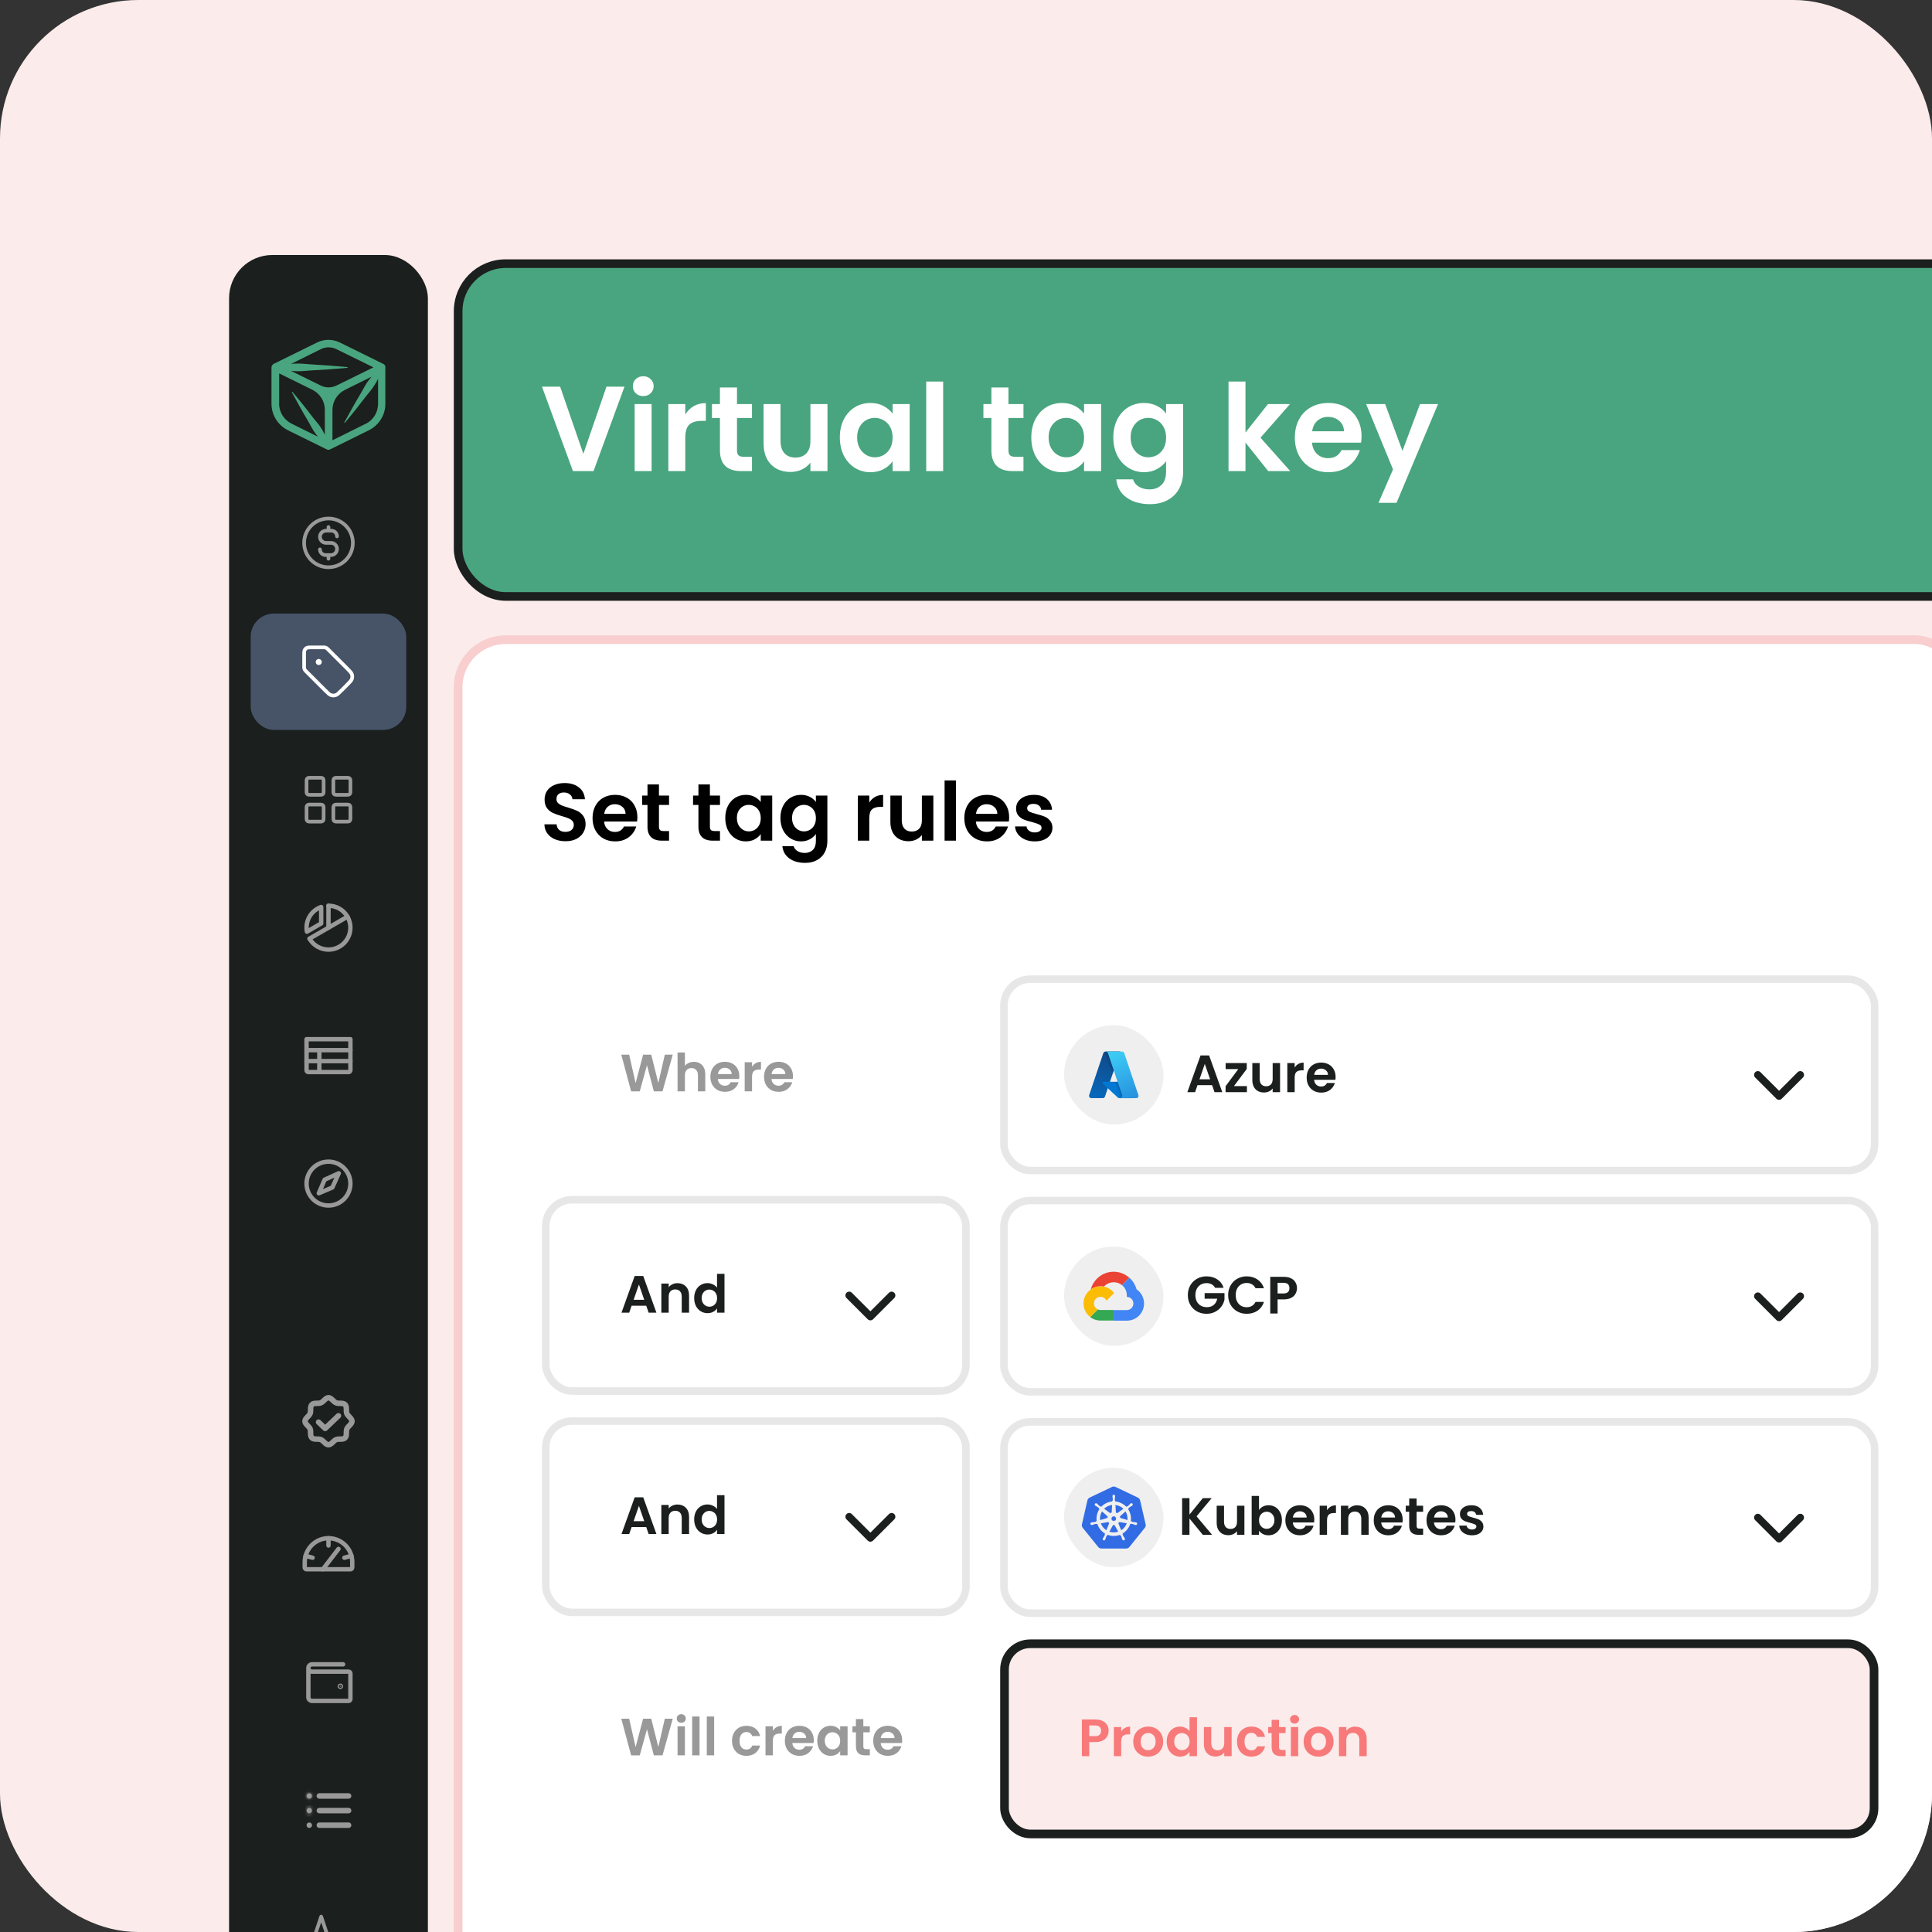 <svg width="447" height="447" viewBox="0 0 447 447" fill="none" xmlns="http://www.w3.org/2000/svg">
<rect x="0" y="0" width="447" height="447" fill="#333333" stroke="none"/>
<g clip-path="url(#clip0_2657_1180)">
<rect width="447" height="447" rx="32" fill="#FBEBEB"/>
<rect x="106" y="61" width="394" height="77" rx="11" fill="#49A57F"/>
<rect x="106" y="61" width="394" height="77" rx="11" stroke="#1B1F1D" stroke-width="2"/>
<path d="M144.488 89.456L137.32 109H132.56L125.392 89.456H129.592L134.968 104.996L140.316 89.456H144.488ZM148.826 91.64C148.136 91.64 147.557 91.425 147.09 90.996C146.642 90.548 146.418 89.997 146.418 89.344C146.418 88.691 146.642 88.149 147.09 87.72C147.557 87.272 148.136 87.048 148.826 87.048C149.517 87.048 150.086 87.272 150.534 87.72C151.001 88.149 151.234 88.691 151.234 89.344C151.234 89.997 151.001 90.548 150.534 90.996C150.086 91.425 149.517 91.64 148.826 91.64ZM150.758 93.488V109H146.838V93.488H150.758ZM158.551 95.896C159.055 95.075 159.709 94.431 160.511 93.964C161.333 93.497 162.266 93.264 163.311 93.264V97.38H162.275C161.043 97.38 160.11 97.669 159.475 98.248C158.859 98.827 158.551 99.835 158.551 101.272V109H154.631V93.488H158.551V95.896ZM170.516 96.708V104.212C170.516 104.735 170.637 105.117 170.88 105.36C171.141 105.584 171.57 105.696 172.168 105.696H173.988V109H171.524C168.22 109 166.568 107.395 166.568 104.184V96.708H164.72V93.488H166.568V89.652H170.516V93.488H173.988V96.708H170.516ZM191.451 93.488V109H187.503V107.04C186.999 107.712 186.336 108.244 185.515 108.636C184.712 109.009 183.835 109.196 182.883 109.196C181.67 109.196 180.596 108.944 179.663 108.44C178.73 107.917 177.992 107.161 177.451 106.172C176.928 105.164 176.667 103.969 176.667 102.588V93.488H180.587V102.028C180.587 103.26 180.895 104.212 181.511 104.884C182.127 105.537 182.967 105.864 184.031 105.864C185.114 105.864 185.963 105.537 186.579 104.884C187.195 104.212 187.503 103.26 187.503 102.028V93.488H191.451ZM194.311 101.188C194.311 99.62 194.619 98.229 195.235 97.016C195.869 95.803 196.719 94.869 197.783 94.216C198.865 93.563 200.069 93.236 201.395 93.236C202.552 93.236 203.56 93.469 204.419 93.936C205.296 94.403 205.996 94.991 206.519 95.7V93.488H210.467V109H206.519V106.732C206.015 107.46 205.315 108.067 204.419 108.552C203.541 109.019 202.524 109.252 201.367 109.252C200.06 109.252 198.865 108.916 197.783 108.244C196.719 107.572 195.869 106.629 195.235 105.416C194.619 104.184 194.311 102.775 194.311 101.188ZM206.519 101.244C206.519 100.292 206.332 99.48 205.959 98.808C205.585 98.117 205.081 97.595 204.447 97.24C203.812 96.867 203.131 96.68 202.403 96.68C201.675 96.68 201.003 96.857 200.387 97.212C199.771 97.567 199.267 98.089 198.875 98.78C198.501 99.452 198.315 100.255 198.315 101.188C198.315 102.121 198.501 102.943 198.875 103.652C199.267 104.343 199.771 104.875 200.387 105.248C201.021 105.621 201.693 105.808 202.403 105.808C203.131 105.808 203.812 105.631 204.447 105.276C205.081 104.903 205.585 104.38 205.959 103.708C206.332 103.017 206.519 102.196 206.519 101.244ZM218.215 88.28V109H214.295V88.28H218.215ZM233.324 96.708V104.212C233.324 104.735 233.445 105.117 233.688 105.36C233.949 105.584 234.379 105.696 234.976 105.696H236.796V109H234.332C231.028 109 229.376 107.395 229.376 104.184V96.708H227.528V93.488H229.376V89.652H233.324V93.488H236.796V96.708H233.324ZM238.608 101.188C238.608 99.62 238.916 98.229 239.532 97.016C240.166 95.803 241.016 94.869 242.08 94.216C243.162 93.563 244.366 93.236 245.692 93.236C246.849 93.236 247.857 93.469 248.716 93.936C249.593 94.403 250.293 94.991 250.816 95.7V93.488H254.764V109H250.816V106.732C250.312 107.46 249.612 108.067 248.716 108.552C247.838 109.019 246.821 109.252 245.664 109.252C244.357 109.252 243.162 108.916 242.08 108.244C241.016 107.572 240.166 106.629 239.532 105.416C238.916 104.184 238.608 102.775 238.608 101.188ZM250.816 101.244C250.816 100.292 250.629 99.48 250.256 98.808C249.882 98.117 249.378 97.595 248.744 97.24C248.109 96.867 247.428 96.68 246.7 96.68C245.972 96.68 245.3 96.857 244.684 97.212C244.068 97.567 243.564 98.089 243.172 98.78C242.798 99.452 242.612 100.255 242.612 101.188C242.612 102.121 242.798 102.943 243.172 103.652C243.564 104.343 244.068 104.875 244.684 105.248C245.318 105.621 245.99 105.808 246.7 105.808C247.428 105.808 248.109 105.631 248.744 105.276C249.378 104.903 249.882 104.38 250.256 103.708C250.629 103.017 250.816 102.196 250.816 101.244ZM264.668 93.236C265.825 93.236 266.843 93.469 267.72 93.936C268.597 94.384 269.288 94.972 269.792 95.7V93.488H273.74V109.112C273.74 110.549 273.451 111.828 272.872 112.948C272.293 114.087 271.425 114.983 270.268 115.636C269.111 116.308 267.711 116.644 266.068 116.644C263.865 116.644 262.055 116.131 260.636 115.104C259.236 114.077 258.443 112.677 258.256 110.904H262.148C262.353 111.613 262.792 112.173 263.464 112.584C264.155 113.013 264.985 113.228 265.956 113.228C267.095 113.228 268.019 112.883 268.728 112.192C269.437 111.52 269.792 110.493 269.792 109.112V106.704C269.288 107.432 268.588 108.039 267.692 108.524C266.815 109.009 265.807 109.252 264.668 109.252C263.361 109.252 262.167 108.916 261.084 108.244C260.001 107.572 259.143 106.629 258.508 105.416C257.892 104.184 257.584 102.775 257.584 101.188C257.584 99.62 257.892 98.229 258.508 97.016C259.143 95.803 259.992 94.869 261.056 94.216C262.139 93.563 263.343 93.236 264.668 93.236ZM269.792 101.244C269.792 100.292 269.605 99.48 269.232 98.808C268.859 98.117 268.355 97.595 267.72 97.24C267.085 96.867 266.404 96.68 265.676 96.68C264.948 96.68 264.276 96.857 263.66 97.212C263.044 97.567 262.54 98.089 262.148 98.78C261.775 99.452 261.588 100.255 261.588 101.188C261.588 102.121 261.775 102.943 262.148 103.652C262.54 104.343 263.044 104.875 263.66 105.248C264.295 105.621 264.967 105.808 265.676 105.808C266.404 105.808 267.085 105.631 267.72 105.276C268.355 104.903 268.859 104.38 269.232 103.708C269.605 103.017 269.792 102.196 269.792 101.244ZM293.425 109L288.161 102.392V109H284.241V88.28H288.161V100.068L293.369 93.488H298.465L291.633 101.272L298.521 109H293.425ZM315.012 100.908C315.012 101.468 314.975 101.972 314.9 102.42H303.56C303.653 103.54 304.045 104.417 304.736 105.052C305.427 105.687 306.276 106.004 307.284 106.004C308.74 106.004 309.776 105.379 310.392 104.128H314.62C314.172 105.621 313.313 106.853 312.044 107.824C310.775 108.776 309.216 109.252 307.368 109.252C305.875 109.252 304.531 108.925 303.336 108.272C302.16 107.6 301.236 106.657 300.564 105.444C299.911 104.231 299.584 102.831 299.584 101.244C299.584 99.639 299.911 98.229 300.564 97.016C301.217 95.803 302.132 94.869 303.308 94.216C304.484 93.563 305.837 93.236 307.368 93.236C308.843 93.236 310.159 93.553 311.316 94.188C312.492 94.823 313.397 95.728 314.032 96.904C314.685 98.061 315.012 99.396 315.012 100.908ZM310.952 99.788C310.933 98.78 310.569 97.977 309.86 97.38C309.151 96.764 308.283 96.456 307.256 96.456C306.285 96.456 305.464 96.755 304.792 97.352C304.139 97.931 303.737 98.743 303.588 99.788H310.952ZM332.713 93.488L323.109 116.336H318.937L322.297 108.608L316.081 93.488H320.477L324.481 104.324L328.541 93.488H332.713Z" fill="white"/>
<rect x="106" y="148" width="348" height="315" rx="11" fill="white"/>
<rect x="106" y="148" width="348" height="315" rx="11" stroke="#F8CECE" stroke-width="2"/>
<path d="M130.837 194.632C129.92 194.632 129.092 194.475 128.351 194.161C127.623 193.847 127.046 193.395 126.619 192.805C126.192 192.216 125.973 191.519 125.96 190.716H128.784C128.822 191.255 129.01 191.682 129.349 191.996C129.701 192.31 130.178 192.467 130.78 192.467C131.395 192.467 131.879 192.322 132.23 192.034C132.581 191.732 132.757 191.343 132.757 190.866C132.757 190.477 132.638 190.157 132.399 189.906C132.161 189.655 131.86 189.46 131.496 189.322C131.144 189.172 130.655 189.008 130.027 188.833C129.174 188.582 128.477 188.337 127.937 188.098C127.41 187.847 126.952 187.477 126.563 186.988C126.186 186.485 125.998 185.82 125.998 184.992C125.998 184.214 126.192 183.536 126.582 182.958C126.971 182.381 127.517 181.942 128.22 181.64C128.923 181.327 129.726 181.17 130.63 181.17C131.985 181.17 133.084 181.502 133.925 182.168C134.778 182.82 135.249 183.737 135.337 184.916H132.437C132.412 184.465 132.217 184.094 131.853 183.806C131.502 183.504 131.031 183.354 130.441 183.354C129.927 183.354 129.512 183.486 129.199 183.749C128.897 184.013 128.747 184.396 128.747 184.898C128.747 185.249 128.86 185.544 129.086 185.783C129.324 186.008 129.613 186.197 129.952 186.347C130.303 186.485 130.793 186.649 131.42 186.837C132.274 187.088 132.971 187.339 133.51 187.59C134.05 187.841 134.515 188.218 134.904 188.72C135.293 189.222 135.487 189.881 135.487 190.697C135.487 191.4 135.305 192.052 134.941 192.655C134.577 193.257 134.044 193.741 133.341 194.105C132.638 194.456 131.803 194.632 130.837 194.632ZM147.469 189.059C147.469 189.435 147.444 189.774 147.394 190.075H139.768C139.831 190.829 140.095 191.418 140.559 191.845C141.024 192.272 141.595 192.485 142.273 192.485C143.252 192.485 143.948 192.065 144.362 191.224H147.205C146.904 192.228 146.327 193.057 145.473 193.709C144.62 194.349 143.572 194.669 142.329 194.669C141.325 194.669 140.421 194.45 139.618 194.01C138.827 193.559 138.206 192.925 137.754 192.109C137.314 191.293 137.095 190.352 137.095 189.285C137.095 188.205 137.314 187.257 137.754 186.442C138.193 185.626 138.808 184.998 139.599 184.559C140.39 184.119 141.3 183.9 142.329 183.9C143.321 183.9 144.206 184.113 144.984 184.54C145.775 184.967 146.383 185.575 146.81 186.366C147.249 187.144 147.469 188.042 147.469 189.059ZM144.739 188.306C144.726 187.628 144.482 187.088 144.005 186.686C143.528 186.272 142.944 186.065 142.254 186.065C141.601 186.065 141.049 186.266 140.597 186.667C140.157 187.057 139.888 187.603 139.787 188.306H144.739ZM152.462 186.234V191.28C152.462 191.632 152.544 191.889 152.707 192.052C152.883 192.203 153.171 192.278 153.573 192.278H154.797V194.5H153.14C150.918 194.5 149.807 193.421 149.807 191.262V186.234H148.565V184.069H149.807V181.49H152.462V184.069H154.797V186.234H152.462ZM164.248 186.234V191.28C164.248 191.632 164.33 191.889 164.493 192.052C164.669 192.203 164.957 192.278 165.359 192.278H166.583V194.5H164.926C162.704 194.5 161.593 193.421 161.593 191.262V186.234H160.351V184.069H161.593V181.49H164.248V184.069H166.583V186.234H164.248ZM167.801 189.247C167.801 188.193 168.008 187.257 168.422 186.442C168.849 185.626 169.42 184.998 170.136 184.559C170.864 184.119 171.673 183.9 172.564 183.9C173.343 183.9 174.02 184.057 174.598 184.37C175.188 184.684 175.659 185.08 176.01 185.557V184.069H178.665V194.5H176.01V192.975C175.671 193.464 175.2 193.872 174.598 194.199C174.008 194.513 173.324 194.669 172.546 194.669C171.667 194.669 170.864 194.444 170.136 193.992C169.42 193.54 168.849 192.906 168.422 192.09C168.008 191.262 167.801 190.314 167.801 189.247ZM176.01 189.285C176.01 188.644 175.884 188.098 175.633 187.647C175.382 187.182 175.043 186.831 174.617 186.592C174.19 186.341 173.732 186.216 173.242 186.216C172.753 186.216 172.301 186.335 171.887 186.573C171.472 186.812 171.133 187.163 170.87 187.628C170.619 188.08 170.493 188.619 170.493 189.247C170.493 189.875 170.619 190.427 170.87 190.904C171.133 191.368 171.472 191.726 171.887 191.977C172.313 192.228 172.765 192.354 173.242 192.354C173.732 192.354 174.19 192.234 174.617 191.996C175.043 191.745 175.382 191.393 175.633 190.941C175.884 190.477 176.01 189.925 176.01 189.285ZM185.325 183.9C186.103 183.9 186.787 184.057 187.377 184.37C187.967 184.672 188.432 185.067 188.77 185.557V184.069H191.425V194.575C191.425 195.542 191.231 196.402 190.842 197.155C190.452 197.92 189.869 198.523 189.091 198.962C188.312 199.414 187.371 199.64 186.266 199.64C184.785 199.64 183.568 199.295 182.614 198.605C181.672 197.914 181.139 196.973 181.013 195.78H183.63C183.768 196.257 184.063 196.634 184.515 196.91C184.98 197.199 185.538 197.343 186.191 197.343C186.957 197.343 187.578 197.111 188.055 196.646C188.532 196.195 188.77 195.504 188.77 194.575V192.956C188.432 193.446 187.961 193.854 187.358 194.18C186.768 194.506 186.091 194.669 185.325 194.669C184.446 194.669 183.643 194.444 182.915 193.992C182.187 193.54 181.609 192.906 181.183 192.09C180.768 191.262 180.561 190.314 180.561 189.247C180.561 188.193 180.768 187.257 181.183 186.442C181.609 185.626 182.181 184.998 182.896 184.559C183.624 184.119 184.434 183.9 185.325 183.9ZM188.77 189.285C188.77 188.644 188.645 188.098 188.394 187.647C188.143 187.182 187.804 186.831 187.377 186.592C186.95 186.341 186.492 186.216 186.003 186.216C185.513 186.216 185.061 186.335 184.647 186.573C184.233 186.812 183.894 187.163 183.63 187.628C183.379 188.08 183.254 188.619 183.254 189.247C183.254 189.875 183.379 190.427 183.63 190.904C183.894 191.368 184.233 191.726 184.647 191.977C185.074 192.228 185.526 192.354 186.003 192.354C186.492 192.354 186.95 192.234 187.377 191.996C187.804 191.745 188.143 191.393 188.394 190.941C188.645 190.477 188.77 189.925 188.77 189.285ZM201.122 185.688C201.461 185.136 201.9 184.703 202.44 184.389C202.992 184.075 203.62 183.919 204.323 183.919V186.686H203.626C202.798 186.686 202.17 186.881 201.743 187.27C201.329 187.659 201.122 188.337 201.122 189.303V194.5H198.486V184.069H201.122V185.688ZM215.945 184.069V194.5H213.291V193.182C212.952 193.634 212.506 193.992 211.954 194.255C211.414 194.506 210.824 194.632 210.184 194.632C209.368 194.632 208.646 194.462 208.019 194.123C207.391 193.772 206.895 193.264 206.531 192.598C206.18 191.921 206.004 191.117 206.004 190.188V184.069H208.64V189.812C208.64 190.64 208.847 191.28 209.261 191.732C209.676 192.172 210.24 192.391 210.956 192.391C211.684 192.391 212.255 192.172 212.669 191.732C213.084 191.28 213.291 190.64 213.291 189.812V184.069H215.945ZM221.182 180.567V194.5H218.546V180.567H221.182ZM233.483 189.059C233.483 189.435 233.458 189.774 233.408 190.075H225.782C225.845 190.829 226.109 191.418 226.573 191.845C227.037 192.272 227.609 192.485 228.286 192.485C229.265 192.485 229.962 192.065 230.376 191.224H233.219C232.918 192.228 232.341 193.057 231.487 193.709C230.634 194.349 229.586 194.669 228.343 194.669C227.339 194.669 226.435 194.45 225.632 194.01C224.841 193.559 224.22 192.925 223.768 192.109C223.328 191.293 223.109 190.352 223.109 189.285C223.109 188.205 223.328 187.257 223.768 186.442C224.207 185.626 224.822 184.998 225.613 184.559C226.404 184.119 227.314 183.9 228.343 183.9C229.335 183.9 230.219 184.113 230.998 184.54C231.788 184.967 232.397 185.575 232.824 186.366C233.263 187.144 233.483 188.042 233.483 189.059ZM230.753 188.306C230.74 187.628 230.496 187.088 230.019 186.686C229.542 186.272 228.958 186.065 228.268 186.065C227.615 186.065 227.063 186.266 226.611 186.667C226.171 187.057 225.902 187.603 225.801 188.306H230.753ZM239.399 194.669C238.545 194.669 237.779 194.519 237.102 194.218C236.424 193.904 235.884 193.483 235.482 192.956C235.093 192.429 234.88 191.845 234.842 191.205H237.497C237.547 191.607 237.742 191.939 238.081 192.203C238.432 192.467 238.865 192.598 239.38 192.598C239.882 192.598 240.271 192.498 240.547 192.297C240.836 192.096 240.98 191.839 240.98 191.525C240.98 191.186 240.804 190.935 240.453 190.772C240.114 190.596 239.568 190.408 238.815 190.207C238.037 190.019 237.397 189.824 236.894 189.623C236.405 189.423 235.978 189.115 235.614 188.701C235.263 188.287 235.087 187.728 235.087 187.025C235.087 186.448 235.25 185.921 235.576 185.444C235.915 184.967 236.392 184.59 237.007 184.314C237.635 184.038 238.369 183.9 239.21 183.9C240.453 183.9 241.445 184.214 242.185 184.841C242.926 185.456 243.334 186.291 243.409 187.345H240.886C240.848 186.931 240.673 186.605 240.359 186.366C240.058 186.115 239.65 185.99 239.135 185.99C238.658 185.99 238.288 186.078 238.024 186.253C237.773 186.429 237.648 186.674 237.648 186.988C237.648 187.339 237.823 187.609 238.175 187.797C238.526 187.973 239.072 188.155 239.813 188.343C240.566 188.531 241.187 188.726 241.677 188.927C242.166 189.128 242.587 189.441 242.938 189.868C243.302 190.282 243.491 190.835 243.503 191.525C243.503 192.128 243.334 192.667 242.995 193.144C242.668 193.621 242.191 193.998 241.564 194.274C240.949 194.538 240.227 194.669 239.399 194.669Z" fill="black"/>
<rect x="125.409" y="225.5" width="98.948" height="46.002" rx="6.944" fill="white"/>
<path d="M155.652 244.02L153.283 252.502H151.278L149.686 246.463L148.021 252.502L146.028 252.514L143.744 244.02H145.567L147.061 250.606L148.787 244.02H150.682L152.311 250.57L153.817 244.02H155.652ZM160.554 245.673C161.065 245.673 161.518 245.786 161.915 246.013C162.312 246.232 162.62 246.56 162.839 246.997C163.066 247.427 163.179 247.945 163.179 248.553V252.502H161.478V248.784C161.478 248.249 161.344 247.84 161.077 247.556C160.81 247.265 160.445 247.119 159.983 247.119C159.513 247.119 159.141 247.265 158.865 247.556C158.598 247.84 158.464 248.249 158.464 248.784V252.502H156.763V243.51H158.464V246.608C158.683 246.317 158.975 246.09 159.339 245.928C159.704 245.758 160.109 245.673 160.554 245.673ZM171.055 248.99C171.055 249.233 171.039 249.452 171.006 249.646H166.085C166.125 250.132 166.296 250.513 166.595 250.789C166.895 251.064 167.264 251.202 167.701 251.202C168.333 251.202 168.783 250.93 169.05 250.388H170.885C170.69 251.036 170.318 251.57 169.767 251.992C169.216 252.405 168.54 252.611 167.738 252.611C167.089 252.611 166.506 252.47 165.988 252.186C165.477 251.894 165.076 251.485 164.785 250.959C164.501 250.432 164.359 249.825 164.359 249.136C164.359 248.439 164.501 247.828 164.785 247.301C165.068 246.775 165.465 246.37 165.976 246.086C166.486 245.802 167.073 245.661 167.738 245.661C168.378 245.661 168.949 245.798 169.451 246.074C169.961 246.349 170.354 246.742 170.63 247.253C170.913 247.755 171.055 248.334 171.055 248.99ZM169.293 248.504C169.285 248.067 169.127 247.718 168.819 247.459C168.511 247.192 168.134 247.058 167.689 247.058C167.268 247.058 166.911 247.188 166.62 247.447C166.336 247.698 166.162 248.05 166.097 248.504H169.293ZM173.998 246.815C174.217 246.459 174.5 246.179 174.848 245.977C175.205 245.774 175.61 245.673 176.064 245.673V247.459H175.614C175.079 247.459 174.674 247.585 174.399 247.836C174.131 248.087 173.998 248.524 173.998 249.148V252.502H172.297V245.77H173.998V246.815ZM183.467 248.99C183.467 249.233 183.451 249.452 183.419 249.646H178.497C178.538 250.132 178.708 250.513 179.008 250.789C179.308 251.064 179.676 251.202 180.114 251.202C180.746 251.202 181.195 250.93 181.462 250.388H183.297C183.103 251.036 182.73 251.57 182.179 251.992C181.629 252.405 180.952 252.611 180.15 252.611C179.502 252.611 178.919 252.47 178.4 252.186C177.89 251.894 177.489 251.485 177.197 250.959C176.914 250.432 176.772 249.825 176.772 249.136C176.772 248.439 176.914 247.828 177.197 247.301C177.481 246.775 177.878 246.37 178.388 246.086C178.898 245.802 179.486 245.661 180.15 245.661C180.79 245.661 181.361 245.798 181.863 246.074C182.374 246.349 182.767 246.742 183.042 247.253C183.326 247.755 183.467 248.334 183.467 248.99ZM181.705 248.504C181.697 248.067 181.539 247.718 181.232 247.459C180.924 247.192 180.547 247.058 180.101 247.058C179.68 247.058 179.324 247.188 179.032 247.447C178.749 247.698 178.574 248.05 178.51 248.504H181.705Z" fill="#999999"/>
<rect x="126.277" y="277.577" width="97.212" height="44.266" rx="6.076" fill="white"/>
<rect x="126.277" y="277.577" width="97.212" height="44.266" rx="6.076" stroke="#E7E7E7" stroke-width="1.736"/>
<path d="M149.516 302.095H146.138L145.579 303.711H143.793L146.843 295.217H148.823L151.873 303.711H150.075L149.516 302.095ZM149.054 300.734L147.827 297.186L146.599 300.734H149.054ZM156.744 296.882C157.546 296.882 158.194 297.137 158.688 297.647C159.182 298.15 159.429 298.854 159.429 299.762V303.711H157.728V299.993C157.728 299.458 157.594 299.049 157.327 298.765C157.06 298.474 156.695 298.328 156.233 298.328C155.764 298.328 155.391 298.474 155.115 298.765C154.848 299.049 154.714 299.458 154.714 299.993V303.711H153.013V296.979H154.714V297.817C154.941 297.526 155.229 297.299 155.577 297.137C155.934 296.967 156.323 296.882 156.744 296.882ZM160.61 300.321C160.61 299.64 160.743 299.037 161.011 298.51C161.286 297.984 161.659 297.578 162.128 297.295C162.598 297.011 163.121 296.87 163.696 296.87C164.133 296.87 164.551 296.967 164.948 297.161C165.345 297.348 165.661 297.599 165.895 297.915V294.719H167.621V303.711H165.895V302.715C165.685 303.047 165.389 303.314 165.008 303.517C164.628 303.719 164.186 303.82 163.684 303.82C163.117 303.82 162.598 303.674 162.128 303.383C161.659 303.091 161.286 302.682 161.011 302.156C160.743 301.621 160.61 301.009 160.61 300.321ZM165.908 300.345C165.908 299.932 165.827 299.579 165.665 299.288C165.503 298.988 165.284 298.761 165.008 298.607C164.733 298.445 164.437 298.364 164.121 298.364C163.805 298.364 163.514 298.441 163.246 298.595C162.979 298.749 162.76 298.976 162.59 299.276C162.428 299.567 162.347 299.916 162.347 300.321C162.347 300.726 162.428 301.082 162.59 301.39C162.76 301.69 162.979 301.921 163.246 302.083C163.522 302.245 163.814 302.326 164.121 302.326C164.437 302.326 164.733 302.249 165.008 302.095C165.284 301.933 165.503 301.706 165.665 301.414C165.827 301.115 165.908 300.758 165.908 300.345Z" fill="#1B1F1D"/>
<path d="M196.469 299.711L201.379 304.621L206.289 299.711" stroke="#1B1F1D" stroke-width="1.736" stroke-linecap="round" stroke-linejoin="round"/>
<rect x="126.277" y="328.788" width="97.212" height="44.266" rx="6.076" fill="white"/>
<rect x="126.277" y="328.788" width="97.212" height="44.266" rx="6.076" stroke="#E7E7E7" stroke-width="1.736"/>
<path d="M149.516 353.306H146.138L145.579 354.922H143.793L146.843 346.428H148.823L151.873 354.922H150.075L149.516 353.306ZM149.054 351.945L147.827 348.397L146.599 351.945H149.054ZM156.744 348.093C157.546 348.093 158.194 348.348 158.688 348.858C159.182 349.361 159.429 350.065 159.429 350.973V354.922H157.728V351.204C157.728 350.669 157.594 350.26 157.327 349.976C157.06 349.685 156.695 349.539 156.233 349.539C155.764 349.539 155.391 349.685 155.115 349.976C154.848 350.26 154.714 350.669 154.714 351.204V354.922H153.013V348.19H154.714V349.028C154.941 348.737 155.229 348.51 155.577 348.348C155.934 348.178 156.323 348.093 156.744 348.093ZM160.61 351.532C160.61 350.851 160.743 350.248 161.011 349.721C161.286 349.194 161.659 348.789 162.128 348.506C162.598 348.222 163.121 348.081 163.696 348.081C164.133 348.081 164.551 348.178 164.948 348.372C165.345 348.559 165.661 348.81 165.895 349.126V345.93H167.621V354.922H165.895V353.925C165.685 354.258 165.389 354.525 165.008 354.727C164.628 354.93 164.186 355.031 163.684 355.031C163.117 355.031 162.598 354.885 162.128 354.594C161.659 354.302 161.286 353.893 161.011 353.366C160.743 352.832 160.61 352.22 160.61 351.532ZM165.908 351.556C165.908 351.143 165.827 350.79 165.665 350.499C165.503 350.199 165.284 349.972 165.008 349.818C164.733 349.656 164.437 349.575 164.121 349.575C163.805 349.575 163.514 349.652 163.246 349.806C162.979 349.96 162.76 350.187 162.59 350.487C162.428 350.778 162.347 351.127 162.347 351.532C162.347 351.937 162.428 352.293 162.59 352.601C162.76 352.901 162.979 353.132 163.246 353.294C163.522 353.456 163.814 353.537 164.121 353.537C164.437 353.537 164.733 353.46 165.008 353.306C165.284 353.144 165.503 352.917 165.665 352.625C165.827 352.326 165.908 351.969 165.908 351.556Z" fill="#1B1F1D"/>
<path d="M196.469 350.922L201.379 355.832L206.289 350.922" stroke="#1B1F1D" stroke-width="1.736" stroke-linecap="round" stroke-linejoin="round"/>
<rect x="125.409" y="379.129" width="98.948" height="46.002" rx="6.944" fill="white"/>
<path d="M155.652 397.649L153.283 406.131H151.278L149.686 400.092L148.021 406.131L146.028 406.143L143.744 397.649H145.567L147.061 404.235L148.787 397.649H150.682L152.311 404.199L153.817 397.649H155.652ZM157.626 398.597C157.326 398.597 157.075 398.504 156.873 398.317C156.678 398.123 156.581 397.884 156.581 397.601C156.581 397.317 156.678 397.082 156.873 396.896C157.075 396.701 157.326 396.604 157.626 396.604C157.926 396.604 158.173 396.701 158.367 396.896C158.57 397.082 158.671 397.317 158.671 397.601C158.671 397.884 158.57 398.123 158.367 398.317C158.173 398.504 157.926 398.597 157.626 398.597ZM158.464 399.399V406.131H156.763V399.399H158.464ZM161.846 397.139V406.131H160.145V397.139H161.846ZM165.228 397.139V406.131H163.527V397.139H165.228ZM169.367 402.765C169.367 402.068 169.509 401.461 169.792 400.942C170.076 400.416 170.469 400.011 170.971 399.727C171.473 399.435 172.049 399.29 172.697 399.29C173.531 399.29 174.22 399.5 174.762 399.921C175.313 400.335 175.682 400.918 175.868 401.671H174.033C173.936 401.38 173.77 401.153 173.535 400.991C173.308 400.821 173.025 400.736 172.685 400.736C172.198 400.736 171.814 400.914 171.53 401.27C171.247 401.619 171.105 402.117 171.105 402.765C171.105 403.405 171.247 403.903 171.53 404.26C171.814 404.608 172.198 404.782 172.685 404.782C173.373 404.782 173.823 404.474 174.033 403.859H175.868C175.682 404.588 175.313 405.167 174.762 405.596C174.212 406.026 173.523 406.24 172.697 406.24C172.049 406.24 171.473 406.098 170.971 405.815C170.469 405.523 170.076 405.118 169.792 404.6C169.509 404.073 169.367 403.462 169.367 402.765ZM178.816 400.444C179.034 400.088 179.318 399.808 179.666 399.606C180.023 399.403 180.428 399.302 180.881 399.302V401.088H180.432C179.897 401.088 179.492 401.214 179.217 401.465C178.949 401.716 178.816 402.153 178.816 402.777V406.131H177.114V399.399H178.816V400.444ZM188.285 402.619C188.285 402.862 188.269 403.081 188.237 403.275H183.315C183.356 403.761 183.526 404.142 183.826 404.418C184.125 404.693 184.494 404.831 184.931 404.831C185.563 404.831 186.013 404.559 186.28 404.017H188.115C187.921 404.665 187.548 405.199 186.997 405.62C186.446 406.034 185.77 406.24 184.968 406.24C184.32 406.24 183.737 406.098 183.218 405.815C182.708 405.523 182.307 405.114 182.015 404.588C181.732 404.061 181.59 403.453 181.59 402.765C181.59 402.068 181.732 401.457 182.015 400.93C182.299 400.403 182.696 399.998 183.206 399.715C183.716 399.431 184.304 399.29 184.968 399.29C185.608 399.29 186.179 399.427 186.681 399.703C187.192 399.978 187.585 400.371 187.86 400.881C188.144 401.384 188.285 401.963 188.285 402.619ZM186.523 402.133C186.515 401.696 186.357 401.347 186.049 401.088C185.742 400.821 185.365 400.687 184.919 400.687C184.498 400.687 184.142 400.817 183.85 401.076C183.566 401.327 183.392 401.679 183.327 402.133H186.523ZM189.09 402.741C189.09 402.06 189.223 401.457 189.491 400.93C189.766 400.403 190.135 399.998 190.596 399.715C191.066 399.431 191.589 399.29 192.164 399.29C192.666 399.29 193.104 399.391 193.476 399.593C193.857 399.796 194.161 400.051 194.388 400.359V399.399H196.101V406.131H194.388V405.147C194.169 405.463 193.865 405.726 193.476 405.936C193.096 406.139 192.654 406.24 192.152 406.24C191.585 406.24 191.066 406.094 190.596 405.803C190.135 405.511 189.766 405.102 189.491 404.575C189.223 404.041 189.09 403.429 189.09 402.741ZM194.388 402.765C194.388 402.352 194.307 401.999 194.145 401.708C193.983 401.408 193.764 401.181 193.488 401.027C193.213 400.865 192.917 400.784 192.601 400.784C192.285 400.784 191.994 400.861 191.726 401.015C191.459 401.169 191.24 401.396 191.07 401.696C190.908 401.987 190.827 402.336 190.827 402.741C190.827 403.146 190.908 403.502 191.07 403.81C191.24 404.11 191.459 404.341 191.726 404.503C192.002 404.665 192.294 404.746 192.601 404.746C192.917 404.746 193.213 404.669 193.488 404.515C193.764 404.353 193.983 404.126 194.145 403.834C194.307 403.534 194.388 403.178 194.388 402.765ZM199.743 400.796V404.053C199.743 404.28 199.796 404.446 199.901 404.551C200.015 404.648 200.201 404.697 200.46 404.697H201.25V406.131H200.181C198.747 406.131 198.03 405.434 198.03 404.041V400.796H197.228V399.399H198.03V397.734H199.743V399.399H201.25V400.796H199.743ZM208.732 402.619C208.732 402.862 208.715 403.081 208.683 403.275H203.762C203.802 403.761 203.972 404.142 204.272 404.418C204.572 404.693 204.94 404.831 205.378 404.831C206.01 404.831 206.459 404.559 206.727 404.017H208.561C208.367 404.665 207.994 405.199 207.444 405.62C206.893 406.034 206.216 406.24 205.414 406.24C204.766 406.24 204.183 406.098 203.664 405.815C203.154 405.523 202.753 405.114 202.461 404.588C202.178 404.061 202.036 403.453 202.036 402.765C202.036 402.068 202.178 401.457 202.461 400.93C202.745 400.403 203.142 399.998 203.652 399.715C204.163 399.431 204.75 399.29 205.414 399.29C206.054 399.29 206.625 399.427 207.128 399.703C207.638 399.978 208.031 400.371 208.306 400.881C208.59 401.384 208.732 401.963 208.732 402.619ZM206.97 402.133C206.962 401.696 206.804 401.347 206.496 401.088C206.188 400.821 205.811 400.687 205.366 400.687C204.944 400.687 204.588 400.817 204.296 401.076C204.013 401.327 203.839 401.679 203.774 402.133H206.97Z" fill="#999999"/>
<rect x="232.277" y="226.552" width="201.446" height="44.266" rx="6.076" fill="white"/>
<rect x="232.277" y="226.552" width="201.446" height="44.266" rx="6.076" stroke="#E7E7E7" stroke-width="1.736"/>
<rect x="246.192" y="237.186" width="23" height="23" rx="11.5" fill="#F0EFEF"/>
<path d="M255.784 243.289H259.172L255.655 253.711C255.619 253.818 255.55 253.911 255.458 253.977C255.366 254.043 255.256 254.079 255.143 254.079H252.506C252.42 254.079 252.336 254.058 252.26 254.019C252.183 253.98 252.118 253.923 252.068 253.854C252.018 253.784 251.985 253.704 251.972 253.619C251.96 253.534 251.967 253.448 251.995 253.367L255.272 243.657C255.308 243.55 255.377 243.456 255.469 243.39C255.561 243.325 255.671 243.289 255.784 243.289V243.289Z" fill="url(#paint0_linear_2657_1180)"/>
<path d="M260.706 250.283H255.333C255.283 250.283 255.235 250.298 255.193 250.326C255.152 250.354 255.12 250.394 255.102 250.441C255.083 250.487 255.079 250.538 255.09 250.587C255.102 250.635 255.127 250.68 255.163 250.714L258.616 253.936C258.717 254.03 258.849 254.082 258.987 254.082H262.029L260.706 250.283Z" fill="#0078D4"/>
<path d="M255.784 243.289C255.67 243.289 255.558 243.325 255.466 243.392C255.373 243.46 255.305 243.555 255.271 243.664L251.999 253.358C251.97 253.439 251.96 253.527 251.972 253.612C251.984 253.698 252.016 253.78 252.066 253.85C252.116 253.921 252.182 253.979 252.259 254.018C252.336 254.058 252.421 254.079 252.507 254.079H255.212C255.313 254.061 255.407 254.016 255.485 253.95C255.563 253.883 255.622 253.798 255.656 253.701L256.309 251.778L258.639 253.952C258.737 254.033 258.86 254.077 258.986 254.079H262.017L260.688 250.279L256.813 250.28L259.184 243.289H255.784Z" fill="url(#paint1_linear_2657_1180)"/>
<path d="M260.111 243.656C260.075 243.549 260.006 243.456 259.915 243.39C259.823 243.324 259.713 243.289 259.6 243.289H255.824C255.936 243.289 256.047 243.324 256.138 243.39C256.23 243.456 256.299 243.549 256.335 243.656L259.612 253.367C259.639 253.448 259.647 253.534 259.634 253.619C259.622 253.704 259.589 253.784 259.539 253.854C259.489 253.923 259.423 253.98 259.347 254.019C259.271 254.058 259.187 254.079 259.101 254.079H262.877C262.963 254.079 263.047 254.058 263.124 254.019C263.2 253.98 263.266 253.923 263.315 253.854C263.365 253.784 263.398 253.704 263.411 253.619C263.423 253.534 263.416 253.448 263.388 253.367L260.111 243.656Z" fill="url(#paint2_linear_2657_1180)"/>
<path d="M280.439 251.069H277.06L276.501 252.686H274.715L277.765 244.192H279.746L282.796 252.686H280.998L280.439 251.069ZM279.977 249.708L278.75 246.16L277.522 249.708H279.977ZM285.491 251.288H288.493V252.686H283.559V251.312L286.5 247.351H283.571V245.954H288.456V247.327L285.491 251.288ZM296.165 245.954V252.686H294.452V251.835C294.233 252.127 293.946 252.357 293.589 252.528C293.241 252.69 292.86 252.771 292.447 252.771C291.92 252.771 291.455 252.661 291.049 252.443C290.644 252.216 290.324 251.888 290.089 251.458C289.863 251.021 289.749 250.502 289.749 249.903V245.954H291.45V249.66C291.45 250.194 291.584 250.608 291.851 250.899C292.119 251.183 292.483 251.325 292.945 251.325C293.415 251.325 293.784 251.183 294.051 250.899C294.318 250.608 294.452 250.194 294.452 249.66V245.954H296.165ZM299.545 246.999C299.764 246.642 300.047 246.363 300.396 246.16C300.752 245.958 301.157 245.856 301.611 245.856V247.643H301.161C300.626 247.643 300.221 247.768 299.946 248.019C299.679 248.271 299.545 248.708 299.545 249.332V252.686H297.844V245.954H299.545V246.999ZM309.015 249.174C309.015 249.417 308.998 249.636 308.966 249.83H304.045C304.085 250.316 304.255 250.697 304.555 250.972C304.855 251.248 305.223 251.385 305.661 251.385C306.293 251.385 306.742 251.114 307.01 250.571H308.844C308.65 251.219 308.277 251.754 307.727 252.175C307.176 252.588 306.499 252.795 305.697 252.795C305.049 252.795 304.466 252.653 303.947 252.37C303.437 252.078 303.036 251.669 302.744 251.142C302.461 250.616 302.319 250.008 302.319 249.32C302.319 248.623 302.461 248.011 302.744 247.485C303.028 246.958 303.425 246.553 303.935 246.27C304.446 245.986 305.033 245.844 305.697 245.844C306.337 245.844 306.908 245.982 307.411 246.257C307.921 246.533 308.314 246.926 308.589 247.436C308.873 247.938 309.015 248.518 309.015 249.174ZM307.253 248.688C307.244 248.25 307.087 247.902 306.779 247.643C306.471 247.375 306.094 247.242 305.649 247.242C305.227 247.242 304.871 247.371 304.579 247.631C304.296 247.882 304.122 248.234 304.057 248.688H307.253Z" fill="#1B1F1D"/>
<path d="M406.704 248.685L411.614 253.595L416.523 248.685" stroke="#1B1F1D" stroke-width="1.736" stroke-linecap="round" stroke-linejoin="round"/>
<rect x="232.277" y="277.761" width="201.446" height="44.266" rx="6.076" fill="white"/>
<rect x="232.277" y="277.761" width="201.446" height="44.266" rx="6.076" stroke="#E7E7E7" stroke-width="1.736"/>
<rect x="246.192" y="288.395" width="23" height="23" rx="11.5" fill="#F0EFEF"/>
<path d="M259.584 297.355H259.614C259.614 297.355 259.597 297.342 259.592 297.333L261.276 295.643V295.613C259.016 293.602 255.56 293.821 253.556 296.094C253.001 296.724 252.6 297.479 252.377 298.289C252.399 298.281 252.424 298.281 252.446 298.272C253.069 297.852 253.813 297.608 254.62 297.603C254.881 297.603 255.141 297.633 255.393 297.685C255.406 297.676 255.419 297.668 255.427 297.668C256.513 296.475 258.332 296.334 259.584 297.35V297.355Z" fill="#EA4335"/>
<path d="M262.954 298.293C262.672 297.26 262.1 296.329 261.301 295.617L259.592 297.333C260.314 297.924 260.724 298.816 260.707 299.751V300.056C261.549 300.056 262.228 300.738 262.228 301.583C262.228 302.427 261.549 303.109 260.707 303.109H257.662V305.537H257.649L257.666 305.554H260.707C262.89 305.571 264.676 303.808 264.693 301.613C264.702 300.283 264.052 299.035 262.954 298.293Z" fill="#4285F4"/>
<path d="M253.997 302.955L252.237 304.722V304.739C252.92 305.262 253.757 305.541 254.62 305.537H257.662V303.092H254.62C254.407 303.092 254.193 303.045 253.997 302.955Z" fill="#34A853"/>
<path d="M254.62 297.608C252.437 297.621 250.677 299.409 250.69 301.6C250.699 302.827 251.267 303.976 252.232 304.722L253.996 302.951C253.232 302.604 252.89 301.699 253.236 300.931C253.582 300.164 254.483 299.821 255.248 300.168C255.585 300.322 255.855 300.593 256.008 300.931L257.773 299.16C257.021 298.174 255.855 297.599 254.62 297.604V297.608Z" fill="#FBBC05"/>
<path d="M281.143 297.965C280.949 297.608 280.682 297.337 280.341 297.15C280.001 296.964 279.604 296.871 279.151 296.871C278.648 296.871 278.203 296.984 277.814 297.211C277.425 297.438 277.121 297.762 276.902 298.183C276.684 298.605 276.574 299.091 276.574 299.642C276.574 300.209 276.684 300.703 276.902 301.124C277.129 301.545 277.441 301.869 277.838 302.096C278.235 302.323 278.697 302.436 279.223 302.436C279.872 302.436 280.402 302.266 280.815 301.926C281.228 301.578 281.5 301.096 281.629 300.48H278.713V299.18H283.306V300.662C283.193 301.254 282.95 301.8 282.577 302.303C282.205 302.805 281.723 303.21 281.131 303.518C280.548 303.818 279.892 303.967 279.163 303.967C278.344 303.967 277.603 303.785 276.939 303.421C276.283 303.048 275.764 302.534 275.384 301.877C275.011 301.221 274.825 300.476 274.825 299.642C274.825 298.807 275.011 298.062 275.384 297.406C275.764 296.741 276.283 296.227 276.939 295.862C277.603 295.49 278.34 295.303 279.151 295.303C280.106 295.303 280.937 295.538 281.642 296.008C282.346 296.47 282.832 297.122 283.1 297.965H281.143ZM284.152 299.642C284.152 298.807 284.338 298.062 284.711 297.406C285.092 296.741 285.606 296.227 286.254 295.862C286.91 295.49 287.643 295.303 288.453 295.303C289.401 295.303 290.232 295.546 290.944 296.033C291.657 296.519 292.156 297.191 292.439 298.05H290.483C290.288 297.645 290.013 297.341 289.656 297.138C289.308 296.936 288.903 296.835 288.441 296.835C287.947 296.835 287.506 296.952 287.117 297.187C286.736 297.414 286.436 297.738 286.218 298.159C286.007 298.58 285.902 299.074 285.902 299.642C285.902 300.2 286.007 300.695 286.218 301.124C286.436 301.545 286.736 301.873 287.117 302.108C287.506 302.335 287.947 302.449 288.441 302.449C288.903 302.449 289.308 302.347 289.656 302.145C290.013 301.934 290.288 301.626 290.483 301.221H292.439C292.156 302.088 291.657 302.764 290.944 303.251C290.24 303.728 289.409 303.967 288.453 303.967C287.643 303.967 286.91 303.785 286.254 303.421C285.606 303.048 285.092 302.534 284.711 301.877C284.338 301.221 284.152 300.476 284.152 299.642ZM300.077 298.038C300.077 298.491 299.968 298.916 299.749 299.313C299.539 299.71 299.202 300.03 298.741 300.273C298.287 300.516 297.712 300.638 297.015 300.638H295.593V303.895H293.892V295.413H297.015C297.671 295.413 298.23 295.526 298.692 295.753C299.154 295.98 299.498 296.292 299.725 296.689C299.96 297.086 300.077 297.535 300.077 298.038ZM296.942 299.265C297.412 299.265 297.76 299.16 297.987 298.949C298.214 298.73 298.327 298.426 298.327 298.038C298.327 297.211 297.866 296.798 296.942 296.798H295.593V299.265H296.942Z" fill="#1B1F1D"/>
<path d="M406.704 299.894L411.614 304.804L416.523 299.894" stroke="#1B1F1D" stroke-width="1.736" stroke-linecap="round" stroke-linejoin="round"/>
<rect x="232.277" y="328.971" width="201.446" height="44.266" rx="6.076" fill="white"/>
<rect x="232.277" y="328.971" width="201.446" height="44.266" rx="6.076" stroke="#E7E7E7" stroke-width="1.736"/>
<rect x="246.192" y="339.605" width="23" height="23" rx="11.5" fill="#F0EFEF"/>
<path fill-rule="evenodd" clip-rule="evenodd" d="M257.264 344.035C257.383 343.976 257.512 343.942 257.644 343.934H257.639C257.804 343.928 257.969 343.963 258.117 344.036L263.257 346.485C263.525 346.613 263.721 346.857 263.788 347.147L265.057 352.663C265.128 352.952 265.059 353.257 264.872 353.488L261.317 357.912C261.129 358.14 260.846 358.279 260.548 358.278H254.843C254.545 358.28 254.263 358.147 254.075 357.916L250.518 353.493C250.498 353.468 250.48 353.443 250.462 353.416C250.312 353.194 250.264 352.923 250.324 352.664L251.584 347.152C251.651 346.862 251.846 346.619 252.115 346.491L257.264 344.035ZM257.389 346.153C257.379 345.975 257.514 345.824 257.691 345.811L257.695 345.813C257.873 345.826 258.007 345.978 257.998 346.155V346.248C257.989 346.346 257.975 346.443 257.955 346.54C257.926 346.724 257.914 346.911 257.92 347.098C257.932 347.16 257.969 347.215 258.021 347.251C258.021 347.257 258.022 347.268 258.023 347.281C258.025 347.312 258.028 347.356 258.028 347.388C259.002 347.476 259.911 347.915 260.585 348.622L260.702 348.538C260.765 348.549 260.829 348.542 260.888 348.518C261.035 348.405 261.17 348.277 261.292 348.138C261.355 348.063 261.422 347.991 261.494 347.923L261.562 347.869C261.603 347.827 261.655 347.798 261.712 347.785C261.769 347.772 261.828 347.775 261.884 347.794C261.939 347.813 261.987 347.848 262.024 347.894C262.06 347.939 262.083 347.994 262.089 348.053C262.096 348.111 262.086 348.169 262.06 348.222C262.035 348.274 261.995 348.319 261.945 348.35L261.878 348.404C261.795 348.459 261.71 348.508 261.623 348.553C261.461 348.645 261.307 348.753 261.165 348.875C261.124 348.923 261.103 348.986 261.108 349.049L260.999 349.15C261.544 349.963 261.772 350.949 261.639 351.919L261.764 351.956C261.795 352.012 261.842 352.058 261.897 352.089C262.077 352.137 262.262 352.168 262.449 352.18C262.547 352.182 262.646 352.189 262.744 352.203L262.834 352.224C262.891 352.232 262.944 352.255 262.989 352.291C263.033 352.328 263.066 352.376 263.085 352.43C263.103 352.484 263.106 352.543 263.093 352.599C263.08 352.654 263.052 352.706 263.012 352.746C262.972 352.787 262.921 352.816 262.865 352.829C262.809 352.843 262.751 352.841 262.697 352.823H262.691C262.679 352.821 262.667 352.818 262.654 352.816C262.639 352.812 262.623 352.809 262.611 352.806C262.517 352.777 262.425 352.741 262.335 352.7C262.161 352.635 261.982 352.578 261.798 352.543C261.735 352.541 261.673 352.564 261.626 352.607L261.495 352.583C261.198 353.517 260.569 354.309 259.728 354.81C259.743 354.853 259.76 354.894 259.78 354.934C259.762 354.962 259.751 354.992 259.745 355.024C259.74 355.055 259.741 355.088 259.748 355.119C259.828 355.291 259.919 355.454 260.026 355.608C260.085 355.686 260.141 355.768 260.191 355.853L260.231 355.936C260.26 355.985 260.274 356.042 260.273 356.099C260.272 356.156 260.255 356.212 260.224 356.26C260.192 356.308 260.148 356.346 260.097 356.37C260.045 356.394 259.988 356.404 259.931 356.398C259.874 356.391 259.82 356.37 259.775 356.335C259.73 356.3 259.696 356.253 259.675 356.199L259.637 356.121C259.602 356.028 259.572 355.934 259.547 355.839C259.494 355.66 259.424 355.486 259.337 355.321C259.299 355.27 259.243 355.236 259.18 355.226L259.118 355.109C258.203 355.455 257.192 355.453 256.279 355.102L256.21 355.228C256.16 355.236 256.114 355.258 256.078 355.292C256 355.385 255.955 355.518 255.908 355.657C255.886 355.719 255.865 355.783 255.84 355.845C255.816 355.94 255.786 356.034 255.751 356.127L255.713 356.205C255.693 356.259 255.658 356.306 255.613 356.341C255.568 356.376 255.514 356.398 255.457 356.405C255.4 356.411 255.343 356.401 255.292 356.376C255.24 356.352 255.197 356.313 255.165 356.266C255.134 356.218 255.117 356.162 255.116 356.105C255.114 356.048 255.128 355.992 255.157 355.942L255.196 355.859C255.247 355.774 255.302 355.692 255.362 355.613C255.471 355.454 255.564 355.285 255.64 355.109C255.648 355.049 255.638 354.989 255.612 354.935L255.669 354.817C254.826 354.32 254.195 353.53 253.895 352.598L253.756 352.621C253.704 352.584 253.643 352.563 253.58 352.559C253.396 352.594 253.216 352.647 253.043 352.716C252.953 352.755 252.86 352.789 252.767 352.817L252.684 352.826H252.678C252.623 352.844 252.565 352.846 252.509 352.833C252.453 352.819 252.402 352.791 252.362 352.75C252.321 352.709 252.294 352.658 252.281 352.602C252.268 352.546 252.271 352.488 252.29 352.433C252.309 352.379 252.342 352.331 252.386 352.295C252.43 352.258 252.484 352.235 252.54 352.227H252.55L252.631 352.208C252.729 352.195 252.828 352.187 252.927 352.185C253.113 352.173 253.298 352.142 253.479 352.094C253.532 352.061 253.577 352.015 253.611 351.961L253.74 351.924C253.601 350.954 253.824 349.966 254.367 349.15L254.267 349.057C254.263 348.994 254.242 348.932 254.205 348.88C254.062 348.754 253.908 348.648 253.744 348.557C253.656 348.512 253.571 348.462 253.489 348.407L253.425 348.356C253.279 348.252 253.245 348.049 253.35 347.902C253.379 347.866 253.417 347.837 253.459 347.818C253.502 347.799 253.548 347.791 253.595 347.793C253.673 347.797 253.748 347.825 253.809 347.874L253.877 347.929C253.949 347.996 254.016 348.068 254.079 348.144C254.205 348.281 254.344 348.407 254.493 348.518C254.549 348.548 254.615 348.555 254.676 348.536L254.787 348.615C255.328 348.04 256.029 347.64 256.798 347.467C256.981 347.425 257.167 347.397 257.354 347.381L257.361 347.251C257.409 347.208 257.444 347.153 257.462 347.091C257.47 346.904 257.459 346.717 257.431 346.532C257.412 346.436 257.397 346.338 257.389 346.24V346.153ZM257.214 349.811L257.306 348.198H257.305C257.196 348.21 257.087 348.227 256.978 348.25C256.402 348.38 255.874 348.668 255.453 349.081L256.776 350.019C256.856 350.078 256.963 350.092 257.053 350.044C257.143 349.996 257.202 349.911 257.207 349.811H257.214ZM259.92 349.086C259.419 348.596 258.772 348.284 258.077 348.198L258.168 349.809C258.169 349.913 258.229 350.007 258.323 350.051C258.417 350.096 258.528 350.083 258.609 350.018L259.92 349.086ZM256.182 350.768L254.972 349.688C254.604 350.288 254.446 350.993 254.523 351.693L256.076 351.246V351.241C256.171 351.215 256.246 351.138 256.268 351.041C256.291 350.943 256.258 350.841 256.182 350.775V350.768ZM260.864 351.687C260.932 350.988 260.769 350.287 260.402 349.688L260.403 349.692L259.202 350.767C259.127 350.834 259.095 350.935 259.116 351.032C259.138 351.13 259.212 351.207 259.309 351.233V351.239L260.864 351.687ZM257.938 350.852H257.443L257.135 351.237L257.24 351.717L257.686 351.931L258.131 351.717L258.241 351.237L257.938 350.852ZM259.092 352.164C259.076 352.161 259.05 352.161 259.03 352.164L259.028 352.17C258.984 352.173 258.942 352.186 258.904 352.208C258.867 352.231 258.835 352.262 258.812 352.299C258.789 352.336 258.775 352.378 258.772 352.421C258.768 352.465 258.776 352.509 258.793 352.549L259.412 354.047C260.007 353.667 260.463 353.099 260.694 352.434L259.092 352.164ZM256.563 352.294C256.514 352.219 256.43 352.172 256.34 352.17L256.337 352.175C256.319 352.173 256.301 352.173 256.283 352.175L254.695 352.444C254.933 353.102 255.38 353.664 255.969 354.041L256.585 352.554V352.548C256.62 352.465 256.613 352.37 256.563 352.294ZM257.825 352.853C257.781 352.828 257.732 352.816 257.681 352.817L257.685 352.826C257.59 352.828 257.502 352.879 257.454 352.962L256.669 354.375C257.228 354.565 257.829 354.596 258.405 354.464L258.718 354.372L257.935 352.96H257.929C257.905 352.915 257.869 352.878 257.825 352.853Z" fill="#326CE5"/>
<path d="M278.289 355.105L275.203 351.326V355.105H273.502V346.624H275.203V350.427L278.289 346.624H280.343L276.843 350.828L280.44 355.105H278.289ZM287.914 348.374V355.105H286.201V354.255C285.982 354.547 285.695 354.777 285.338 354.947C284.99 355.11 284.609 355.191 284.196 355.191C283.67 355.191 283.204 355.081 282.799 354.862C282.394 354.636 282.074 354.308 281.839 353.878C281.612 353.441 281.498 352.922 281.498 352.323V348.374H283.2V352.08C283.2 352.614 283.333 353.028 283.601 353.319C283.868 353.603 284.233 353.745 284.694 353.745C285.164 353.745 285.533 353.603 285.8 353.319C286.067 353.028 286.201 352.614 286.201 352.08V348.374H287.914ZM291.294 349.358C291.513 349.034 291.813 348.771 292.193 348.568C292.582 348.365 293.024 348.264 293.518 348.264C294.093 348.264 294.612 348.406 295.073 348.689C295.543 348.973 295.912 349.378 296.179 349.905C296.455 350.423 296.592 351.027 296.592 351.715C296.592 352.404 296.455 353.015 296.179 353.55C295.912 354.077 295.543 354.486 295.073 354.777C294.612 355.069 294.093 355.215 293.518 355.215C293.016 355.215 292.574 355.118 292.193 354.923C291.821 354.721 291.521 354.461 291.294 354.146V355.105H289.593V346.113H291.294V349.358ZM294.855 351.715C294.855 351.31 294.77 350.962 294.599 350.67C294.437 350.37 294.219 350.144 293.943 349.99C293.676 349.836 293.384 349.759 293.068 349.759C292.76 349.759 292.469 349.84 292.193 350.002C291.926 350.156 291.707 350.383 291.537 350.682C291.375 350.982 291.294 351.334 291.294 351.74C291.294 352.145 291.375 352.497 291.537 352.797C291.707 353.096 291.926 353.327 292.193 353.489C292.469 353.643 292.76 353.72 293.068 353.72C293.384 353.72 293.676 353.639 293.943 353.477C294.219 353.315 294.437 353.084 294.599 352.785C294.77 352.485 294.855 352.128 294.855 351.715ZM304.086 351.594C304.086 351.837 304.07 352.055 304.038 352.25H299.117C299.157 352.736 299.327 353.117 299.627 353.392C299.927 353.668 300.295 353.805 300.733 353.805C301.365 353.805 301.814 353.534 302.081 352.991H303.916C303.722 353.639 303.349 354.174 302.798 354.595C302.248 355.008 301.571 355.215 300.769 355.215C300.121 355.215 299.538 355.073 299.019 354.79C298.509 354.498 298.108 354.089 297.816 353.562C297.533 353.036 297.391 352.428 297.391 351.74C297.391 351.043 297.533 350.431 297.816 349.905C298.1 349.378 298.497 348.973 299.007 348.689C299.518 348.406 300.105 348.264 300.769 348.264C301.409 348.264 301.98 348.402 302.482 348.677C302.993 348.953 303.386 349.346 303.661 349.856C303.945 350.358 304.086 350.938 304.086 351.594ZM302.324 351.108C302.316 350.67 302.158 350.322 301.851 350.063C301.543 349.795 301.166 349.662 300.721 349.662C300.299 349.662 299.943 349.791 299.651 350.05C299.368 350.302 299.193 350.654 299.129 351.108H302.324ZM307.029 349.419C307.248 349.062 307.532 348.783 307.88 348.58C308.236 348.378 308.641 348.276 309.095 348.276V350.063H308.646C308.111 350.063 307.706 350.188 307.43 350.439C307.163 350.69 307.029 351.128 307.029 351.752V355.105H305.328V348.374H307.029V349.419ZM313.971 348.276C314.773 348.276 315.422 348.532 315.916 349.042C316.41 349.544 316.657 350.249 316.657 351.156V355.105H314.956V351.387C314.956 350.852 314.822 350.443 314.555 350.16C314.287 349.868 313.923 349.722 313.461 349.722C312.991 349.722 312.619 349.868 312.343 350.16C312.076 350.443 311.942 350.852 311.942 351.387V355.105H310.241V348.374H311.942V349.212C312.169 348.92 312.457 348.694 312.805 348.532C313.161 348.361 313.55 348.276 313.971 348.276ZM324.533 351.594C324.533 351.837 324.517 352.055 324.484 352.25H319.563C319.603 352.736 319.773 353.117 320.073 353.392C320.373 353.668 320.741 353.805 321.179 353.805C321.811 353.805 322.26 353.534 322.528 352.991H324.363C324.168 353.639 323.796 354.174 323.245 354.595C322.694 355.008 322.017 355.215 321.215 355.215C320.567 355.215 319.984 355.073 319.466 354.79C318.955 354.498 318.554 354.089 318.263 353.562C317.979 353.036 317.837 352.428 317.837 351.74C317.837 351.043 317.979 350.431 318.263 349.905C318.546 349.378 318.943 348.973 319.453 348.689C319.964 348.406 320.551 348.264 321.215 348.264C321.855 348.264 322.426 348.402 322.929 348.677C323.439 348.953 323.832 349.346 324.107 349.856C324.391 350.358 324.533 350.938 324.533 351.594ZM322.771 351.108C322.763 350.67 322.605 350.322 322.297 350.063C321.989 349.795 321.612 349.662 321.167 349.662C320.746 349.662 320.389 349.791 320.097 350.05C319.814 350.302 319.64 350.654 319.575 351.108H322.771ZM327.755 349.771V353.028C327.755 353.254 327.808 353.42 327.913 353.526C328.027 353.623 328.213 353.672 328.472 353.672H329.262V355.105H328.193C326.759 355.105 326.042 354.409 326.042 353.015V349.771H325.24V348.374H326.042V346.709H327.755V348.374H329.262V349.771H327.755ZM336.744 351.594C336.744 351.837 336.727 352.055 336.695 352.25H331.774C331.814 352.736 331.984 353.117 332.284 353.392C332.584 353.668 332.952 353.805 333.39 353.805C334.022 353.805 334.471 353.534 334.739 352.991H336.573C336.379 353.639 336.006 354.174 335.455 354.595C334.905 355.008 334.228 355.215 333.426 355.215C332.778 355.215 332.195 355.073 331.676 354.79C331.166 354.498 330.765 354.089 330.473 353.562C330.19 353.036 330.048 352.428 330.048 351.74C330.048 351.043 330.19 350.431 330.473 349.905C330.757 349.378 331.154 348.973 331.664 348.689C332.175 348.406 332.762 348.264 333.426 348.264C334.066 348.264 334.637 348.402 335.14 348.677C335.65 348.953 336.043 349.346 336.318 349.856C336.602 350.358 336.744 350.938 336.744 351.594ZM334.982 351.108C334.973 350.67 334.816 350.322 334.508 350.063C334.2 349.795 333.823 349.662 333.378 349.662C332.956 349.662 332.6 349.791 332.308 350.05C332.025 350.302 331.851 350.654 331.786 351.108H334.982ZM340.561 355.215C340.011 355.215 339.516 355.118 339.079 354.923C338.641 354.721 338.293 354.449 338.034 354.109C337.783 353.769 337.645 353.392 337.621 352.979H339.334C339.366 353.238 339.492 353.453 339.711 353.623C339.938 353.793 340.217 353.878 340.549 353.878C340.873 353.878 341.124 353.813 341.303 353.684C341.489 353.554 341.582 353.388 341.582 353.186C341.582 352.967 341.469 352.805 341.242 352.699C341.023 352.586 340.671 352.465 340.185 352.335C339.682 352.213 339.269 352.088 338.945 351.958C338.629 351.829 338.354 351.63 338.119 351.363C337.892 351.095 337.779 350.735 337.779 350.281C337.779 349.909 337.884 349.568 338.095 349.261C338.313 348.953 338.621 348.71 339.018 348.532C339.423 348.353 339.897 348.264 340.44 348.264C341.242 348.264 341.882 348.467 342.36 348.872C342.838 349.269 343.101 349.807 343.15 350.488H341.521C341.497 350.221 341.384 350.01 341.181 349.856C340.987 349.694 340.723 349.613 340.391 349.613C340.083 349.613 339.844 349.67 339.674 349.783C339.512 349.897 339.431 350.055 339.431 350.257C339.431 350.484 339.545 350.658 339.772 350.78C339.998 350.893 340.351 351.01 340.829 351.132C341.315 351.253 341.716 351.379 342.032 351.509C342.348 351.638 342.619 351.841 342.846 352.116C343.081 352.384 343.202 352.74 343.21 353.186C343.21 353.574 343.101 353.923 342.882 354.231C342.672 354.538 342.364 354.781 341.959 354.96C341.562 355.13 341.096 355.215 340.561 355.215Z" fill="#1B1F1D"/>
<path d="M406.704 351.105L411.614 356.015L416.523 351.105" stroke="#1B1F1D" stroke-width="1.736" stroke-linecap="round" stroke-linejoin="round"/>
<rect x="232.409" y="380.312" width="201.182" height="44.002" rx="5.944" fill="#FBEBEB"/>
<rect x="232.409" y="380.312" width="201.182" height="44.002" rx="5.944" stroke="#1B1F1D" stroke-width="2"/>
<path d="M256.5 400.457C256.5 400.911 256.391 401.336 256.172 401.733C255.961 402.13 255.625 402.45 255.163 402.693C254.71 402.936 254.135 403.058 253.438 403.058H252.016V406.314H250.315V397.833H253.438C254.094 397.833 254.653 397.946 255.115 398.173C255.577 398.4 255.921 398.712 256.148 399.109C256.383 399.506 256.5 399.955 256.5 400.457ZM253.365 401.685C253.835 401.685 254.183 401.579 254.41 401.369C254.637 401.15 254.75 400.846 254.75 400.457C254.75 399.631 254.289 399.218 253.365 399.218H252.016V401.685H253.365ZM259.409 400.628C259.628 400.271 259.911 399.992 260.26 399.789C260.616 399.587 261.021 399.485 261.475 399.485V401.272H261.025C260.491 401.272 260.086 401.397 259.81 401.648C259.543 401.899 259.409 402.337 259.409 402.961V406.314H257.708V399.583H259.409V400.628ZM265.61 406.424C264.962 406.424 264.379 406.282 263.86 405.999C263.342 405.707 262.933 405.298 262.633 404.771C262.341 404.245 262.195 403.637 262.195 402.948C262.195 402.26 262.345 401.652 262.645 401.126C262.953 400.599 263.37 400.194 263.897 399.911C264.423 399.619 265.011 399.473 265.659 399.473C266.307 399.473 266.894 399.619 267.421 399.911C267.947 400.194 268.36 400.599 268.66 401.126C268.968 401.652 269.122 402.26 269.122 402.948C269.122 403.637 268.964 404.245 268.648 404.771C268.34 405.298 267.919 405.707 267.384 405.999C266.858 406.282 266.266 406.424 265.61 406.424ZM265.61 404.941C265.918 404.941 266.205 404.868 266.473 404.723C266.748 404.569 266.967 404.342 267.129 404.042C267.291 403.742 267.372 403.378 267.372 402.948C267.372 402.309 267.202 401.818 266.862 401.478C266.529 401.13 266.12 400.956 265.634 400.956C265.148 400.956 264.739 401.13 264.407 401.478C264.083 401.818 263.921 402.309 263.921 402.948C263.921 403.588 264.079 404.083 264.395 404.431C264.719 404.771 265.124 404.941 265.61 404.941ZM269.932 402.924C269.932 402.244 270.066 401.64 270.333 401.114C270.609 400.587 270.981 400.182 271.451 399.898C271.921 399.615 272.444 399.473 273.019 399.473C273.456 399.473 273.873 399.57 274.27 399.765C274.667 399.951 274.983 400.202 275.218 400.518V397.322H276.944V406.314H275.218V405.318C275.007 405.65 274.712 405.918 274.331 406.12C273.95 406.323 273.509 406.424 273.007 406.424C272.439 406.424 271.921 406.278 271.451 405.986C270.981 405.695 270.609 405.286 270.333 404.759C270.066 404.224 269.932 403.613 269.932 402.924ZM275.23 402.948C275.23 402.535 275.149 402.183 274.987 401.891C274.825 401.592 274.606 401.365 274.331 401.211C274.056 401.049 273.76 400.968 273.444 400.968C273.128 400.968 272.836 401.045 272.569 401.199C272.302 401.353 272.083 401.579 271.913 401.879C271.751 402.171 271.67 402.519 271.67 402.924C271.67 403.329 271.751 403.686 271.913 403.994C272.083 404.293 272.302 404.524 272.569 404.686C272.845 404.848 273.136 404.929 273.444 404.929C273.76 404.929 274.056 404.852 274.331 404.698C274.606 404.536 274.825 404.309 274.987 404.018C275.149 403.718 275.23 403.362 275.23 402.948ZM284.96 399.583V406.314H283.247V405.464C283.028 405.755 282.741 405.986 282.384 406.156C282.036 406.319 281.655 406.4 281.242 406.4C280.715 406.4 280.25 406.29 279.845 406.071C279.44 405.845 279.12 405.517 278.885 405.087C278.658 404.65 278.544 404.131 278.544 403.532V399.583H280.246V403.289C280.246 403.823 280.379 404.237 280.647 404.528C280.914 404.812 281.278 404.953 281.74 404.953C282.21 404.953 282.579 404.812 282.846 404.528C283.113 404.237 283.247 403.823 283.247 403.289V399.583H284.96ZM286.201 402.948C286.201 402.252 286.343 401.644 286.627 401.126C286.91 400.599 287.303 400.194 287.805 399.911C288.308 399.619 288.883 399.473 289.531 399.473C290.365 399.473 291.054 399.684 291.597 400.105C292.148 400.518 292.516 401.101 292.702 401.855H290.868C290.77 401.563 290.604 401.336 290.369 401.174C290.143 401.004 289.859 400.919 289.519 400.919C289.033 400.919 288.648 401.097 288.364 401.454C288.081 401.802 287.939 402.3 287.939 402.948C287.939 403.588 288.081 404.087 288.364 404.443C288.648 404.791 289.033 404.966 289.519 404.966C290.207 404.966 290.657 404.658 290.868 404.042H292.702C292.516 404.771 292.148 405.35 291.597 405.78C291.046 406.209 290.357 406.424 289.531 406.424C288.883 406.424 288.308 406.282 287.805 405.999C287.303 405.707 286.91 405.302 286.627 404.783C286.343 404.257 286.201 403.645 286.201 402.948ZM295.929 400.98V404.237C295.929 404.463 295.982 404.629 296.087 404.735C296.201 404.832 296.387 404.881 296.646 404.881H297.436V406.314H296.367C294.933 406.314 294.216 405.618 294.216 404.224V400.98H293.414V399.583H294.216V397.918H295.929V399.583H297.436V400.98H295.929ZM299.523 398.781C299.223 398.781 298.972 398.687 298.769 398.501C298.575 398.307 298.478 398.068 298.478 397.784C298.478 397.501 298.575 397.266 298.769 397.079C298.972 396.885 299.223 396.788 299.523 396.788C299.822 396.788 300.069 396.885 300.264 397.079C300.466 397.266 300.568 397.501 300.568 397.784C300.568 398.068 300.466 398.307 300.264 398.501C300.069 398.687 299.822 398.781 299.523 398.781ZM300.361 399.583V406.314H298.66V399.583H300.361ZM305.031 406.424C304.383 406.424 303.8 406.282 303.281 405.999C302.763 405.707 302.354 405.298 302.054 404.771C301.762 404.245 301.617 403.637 301.617 402.948C301.617 402.26 301.766 401.652 302.066 401.126C302.374 400.599 302.791 400.194 303.318 399.911C303.844 399.619 304.432 399.473 305.08 399.473C305.728 399.473 306.315 399.619 306.842 399.911C307.368 400.194 307.781 400.599 308.081 401.126C308.389 401.652 308.543 402.26 308.543 402.948C308.543 403.637 308.385 404.245 308.069 404.771C307.761 405.298 307.34 405.707 306.805 405.999C306.279 406.282 305.687 406.424 305.031 406.424ZM305.031 404.941C305.339 404.941 305.627 404.868 305.894 404.723C306.169 404.569 306.388 404.342 306.55 404.042C306.712 403.742 306.793 403.378 306.793 402.948C306.793 402.309 306.623 401.818 306.283 401.478C305.951 401.13 305.541 400.956 305.055 400.956C304.569 400.956 304.16 401.13 303.828 401.478C303.504 401.818 303.342 402.309 303.342 402.948C303.342 403.588 303.5 404.083 303.816 404.431C304.14 404.771 304.545 404.941 305.031 404.941ZM313.521 399.485C314.323 399.485 314.971 399.741 315.465 400.251C315.96 400.753 316.207 401.458 316.207 402.365V406.314H314.506V402.596C314.506 402.061 314.372 401.652 314.105 401.369C313.837 401.077 313.473 400.931 313.011 400.931C312.541 400.931 312.168 401.077 311.893 401.369C311.626 401.652 311.492 402.061 311.492 402.596V406.314H309.791V399.583H311.492V400.421C311.719 400.129 312.006 399.903 312.355 399.741C312.711 399.57 313.1 399.485 313.521 399.485Z" fill="#F87979"/>
<rect x="53" y="59" width="46" height="505.917" rx="10" fill="#1B1F1D"/>
<path d="M89.177 84.777C89.177 84.777 89.166 84.733 89.144 84.701C89.133 84.657 89.101 84.614 89.079 84.57C89.068 84.538 89.047 84.527 89.025 84.495C88.992 84.462 88.96 84.419 88.938 84.386L88.862 84.321L88.786 84.256H88.743C88.743 84.256 88.732 84.223 88.71 84.213L78.588 79.222C77.774 78.831 76.895 78.625 75.995 78.625C75.094 78.625 74.204 78.831 73.401 79.222L63.3 84.202H63.268L63.224 84.245L63.159 84.31C63.159 84.31 63.105 84.354 63.084 84.375C63.051 84.408 63.029 84.44 62.997 84.484C62.986 84.516 62.953 84.527 62.932 84.56C62.899 84.603 62.888 84.647 62.877 84.69C62.877 84.722 62.845 84.733 62.845 84.766C62.834 84.842 62.812 84.918 62.812 85.004V93.38C62.812 94.671 63.17 95.93 63.843 97.026C64.537 98.122 65.503 99 66.675 99.575L75.582 103.97C75.582 103.97 75.658 104.002 75.691 104.013L75.756 104.045C75.756 104.045 75.908 104.078 75.984 104.078C76.06 104.078 76.136 104.078 76.212 104.045L76.277 104.013C76.277 104.013 76.353 104.002 76.385 103.97L85.293 99.575C86.464 99 87.441 98.122 88.124 97.026C88.808 95.93 89.177 94.671 89.155 93.38V85.004C89.155 84.929 89.155 84.853 89.123 84.777H89.188H89.177ZM74.215 80.784C74.779 80.513 75.398 80.361 76.027 80.361C76.656 80.361 77.275 80.513 77.839 80.784L86.399 84.994L79.043 88.617L77.839 89.203C77.275 89.475 76.656 89.626 76.027 89.626C75.398 89.626 74.779 89.475 74.215 89.203L73.022 88.617L67.293 85.796L67.89 85.862C68.584 85.905 69.268 85.905 69.973 85.862C70.656 85.796 71.351 85.742 72.056 85.699C73.434 85.623 74.834 85.547 76.212 85.449C77.589 85.33 78.989 85.243 80.367 85.102C80.378 85.102 80.41 85.102 80.41 85.07C80.41 85.07 80.421 85.037 80.443 85.026C80.443 85.015 80.443 84.983 80.432 84.961C80.432 84.95 80.4 84.929 80.378 84.929C79 84.798 77.6 84.69 76.222 84.581C74.844 84.473 73.445 84.386 72.067 84.31C71.383 84.267 70.689 84.202 69.984 84.147C69.29 84.104 68.606 84.104 67.901 84.147C67.705 84.147 67.499 84.191 67.304 84.213L74.226 80.784H74.215ZM64.592 93.391V86.393L72.251 90.169C73.119 90.603 73.868 91.265 74.378 92.089C74.888 92.914 75.159 93.858 75.159 94.812V100.595C74.996 100.248 74.812 99.933 74.649 99.608C74.345 99.066 73.987 98.545 73.597 98.046C73.195 97.568 72.783 97.091 72.392 96.581C71.644 95.572 70.863 94.606 70.082 93.608C69.268 92.632 68.508 91.644 67.684 90.69C67.684 90.679 67.651 90.657 67.64 90.657H67.586C67.586 90.657 67.553 90.69 67.543 90.722V90.787C68.129 91.894 68.758 92.99 69.355 94.096C69.951 95.203 70.602 96.266 71.242 97.351C71.557 97.894 71.861 98.447 72.154 99C72.458 99.554 72.794 100.075 73.184 100.563C73.315 100.725 73.456 100.91 73.608 101.062L67.51 98.046C66.621 97.612 65.894 96.95 65.362 96.125C64.852 95.301 64.57 94.357 64.581 93.38L64.592 93.391ZM84.566 98.067L76.917 101.865V94.845C76.917 93.869 77.188 92.925 77.709 92.1C78.23 91.276 78.967 90.614 79.857 90.18L83.578 88.335L85.976 87.153C85.814 87.348 85.662 87.532 85.499 87.728C85.097 88.227 84.739 88.758 84.425 89.312C84.11 89.887 83.806 90.44 83.481 90.993C82.819 92.089 82.179 93.196 81.549 94.324C80.931 95.453 80.291 96.559 79.673 97.698C79.673 97.709 79.662 97.742 79.673 97.764C79.673 97.774 79.683 97.807 79.705 97.829H79.792C79.792 97.829 79.803 97.829 79.825 97.796C80.649 96.809 81.463 95.8 82.255 94.812C83.047 93.803 83.839 92.784 84.62 91.764C85.011 91.254 85.434 90.755 85.824 90.266C86.226 89.767 86.584 89.236 86.909 88.683C87.105 88.335 87.3 87.977 87.473 87.608V93.413C87.473 94.368 87.213 95.333 86.703 96.158C86.193 96.982 85.455 97.655 84.577 98.089L84.566 98.067Z" fill="#49A57F"/>
<g clip-path="url(#clip1_2657_1180)">
<path d="M74.026 127.108C74.026 127.834 74.615 128.424 75.342 128.424H76.564C77.342 128.424 77.974 127.792 77.974 127.014C77.974 126.235 77.342 125.604 76.564 125.604H75.436C74.657 125.604 74.026 124.973 74.026 124.194C74.026 123.416 74.657 122.784 75.436 122.784H76.658C77.385 122.784 77.974 123.373 77.974 124.1M76 121.939V122.784M76 128.424V129.269M81.639 125.604C81.639 128.718 79.114 131.243 76 131.243C72.886 131.243 70.361 128.718 70.361 125.604C70.361 122.49 72.886 119.965 76 119.965C79.114 119.965 81.639 122.49 81.639 125.604Z" stroke="#999999" stroke-width="0.846" stroke-linecap="round" stroke-linejoin="round"/>
</g>
<rect x="58" y="141.955" width="36" height="26.927" rx="5.357" fill="#475467"/>
<g clip-path="url(#clip2_2657_1180)">
<path d="M73.746 153.165H73.751M70.362 151.586L70.362 154.109C70.362 154.385 70.362 154.523 70.394 154.653C70.421 154.768 70.467 154.878 70.529 154.979C70.598 155.092 70.696 155.19 70.891 155.385L75.215 159.709C75.885 160.379 76.22 160.714 76.607 160.84C76.946 160.95 77.312 160.95 77.652 160.84C78.038 160.714 78.373 160.379 79.043 159.709L80.291 158.462C80.96 157.792 81.296 157.457 81.421 157.071C81.531 156.731 81.531 156.365 81.421 156.025C81.296 155.639 80.96 155.304 80.291 154.634L75.966 150.31C75.771 150.115 75.674 150.017 75.56 149.947C75.459 149.886 75.349 149.84 75.234 149.812C75.104 149.781 74.966 149.781 74.69 149.781L72.167 149.781C71.535 149.781 71.219 149.781 70.978 149.904C70.766 150.012 70.594 150.185 70.485 150.397C70.362 150.638 70.362 150.954 70.362 151.586ZM74.028 153.165C74.028 153.32 73.902 153.447 73.746 153.447C73.59 153.447 73.464 153.32 73.464 153.165C73.464 153.009 73.59 152.883 73.746 152.883C73.902 152.883 74.028 153.009 74.028 153.165Z" stroke="white" stroke-width="0.846" stroke-linecap="round" stroke-linejoin="round"/>
</g>
<path d="M73.972 179.945H71.829C71.513 179.945 71.355 179.945 71.235 180.007C71.129 180.061 71.042 180.147 70.988 180.253C70.927 180.374 70.927 180.532 70.927 180.848V182.99C70.927 183.306 70.927 183.464 70.988 183.585C71.042 183.691 71.129 183.777 71.235 183.831C71.355 183.893 71.513 183.893 71.829 183.893H73.972C74.288 183.893 74.446 183.893 74.566 183.831C74.672 183.777 74.759 183.691 74.813 183.585C74.874 183.464 74.874 183.306 74.874 182.99V180.848C74.874 180.532 74.874 180.374 74.813 180.253C74.759 180.147 74.672 180.061 74.566 180.007C74.446 179.945 74.288 179.945 73.972 179.945Z" stroke="#999999" stroke-width="0.846" stroke-linecap="round" stroke-linejoin="round"/>
<path d="M80.175 179.945H78.032C77.716 179.945 77.558 179.945 77.438 180.007C77.332 180.061 77.245 180.147 77.191 180.253C77.13 180.374 77.13 180.532 77.13 180.848V182.99C77.13 183.306 77.13 183.464 77.191 183.585C77.245 183.691 77.332 183.777 77.438 183.831C77.558 183.893 77.716 183.893 78.032 183.893H80.175C80.491 183.893 80.649 183.893 80.769 183.831C80.876 183.777 80.962 183.691 81.016 183.585C81.077 183.464 81.077 183.306 81.077 182.99V180.848C81.077 180.532 81.077 180.374 81.016 180.253C80.962 180.147 80.876 180.061 80.769 180.007C80.649 179.945 80.491 179.945 80.175 179.945Z" stroke="#999999" stroke-width="0.846" stroke-linecap="round" stroke-linejoin="round"/>
<path d="M80.175 186.148H78.032C77.716 186.148 77.558 186.148 77.438 186.21C77.332 186.264 77.245 186.35 77.191 186.456C77.13 186.577 77.13 186.735 77.13 187.051V189.193C77.13 189.509 77.13 189.667 77.191 189.788C77.245 189.894 77.332 189.98 77.438 190.034C77.558 190.096 77.716 190.096 78.032 190.096H80.175C80.491 190.096 80.649 190.096 80.769 190.034C80.876 189.98 80.962 189.894 81.016 189.788C81.077 189.667 81.077 189.509 81.077 189.193V187.051C81.077 186.735 81.077 186.577 81.016 186.456C80.962 186.35 80.876 186.264 80.769 186.21C80.649 186.148 80.491 186.148 80.175 186.148Z" stroke="#999999" stroke-width="0.846" stroke-linecap="round" stroke-linejoin="round"/>
<path d="M73.972 186.148H71.829C71.513 186.148 71.355 186.148 71.235 186.21C71.129 186.264 71.042 186.35 70.988 186.456C70.927 186.577 70.927 186.735 70.927 187.051V189.193C70.927 189.509 70.927 189.667 70.988 189.788C71.042 189.894 71.129 189.98 71.235 190.034C71.355 190.096 71.513 190.096 71.829 190.096H73.972C74.288 190.096 74.446 190.096 74.566 190.034C74.672 189.98 74.759 189.894 74.813 189.788C74.874 189.667 74.874 189.509 74.874 189.193V187.051C74.874 186.735 74.874 186.577 74.813 186.456C74.759 186.35 74.672 186.264 74.566 186.21C74.446 186.148 74.288 186.148 73.972 186.148Z" stroke="#999999" stroke-width="0.846" stroke-linecap="round" stroke-linejoin="round"/>
<path d="M76 214.63V209.555" stroke="#999999" stroke-width="1.015" stroke-linecap="round" stroke-linejoin="round"/>
<path d="M80.393 212.092L71.607 217.167" stroke="#999999" stroke-width="1.015" stroke-linecap="round" stroke-linejoin="round"/>
<path d="M71.009 215.561C70.952 215.254 70.923 214.942 70.925 214.63C70.924 213.581 71.249 212.557 71.855 211.7C72.461 210.843 73.319 210.195 74.308 209.846V213.652L71.009 215.561Z" stroke="#999999" stroke-width="1.015" stroke-linecap="round" stroke-linejoin="round"/>
<path d="M76 209.555C76.889 209.555 77.763 209.789 78.533 210.233C79.304 210.677 79.944 211.315 80.39 212.085C80.836 212.854 81.072 213.727 81.075 214.616C81.077 215.506 80.846 216.38 80.404 217.152C79.962 217.924 79.325 218.566 78.557 219.014C77.788 219.462 76.916 219.7 76.027 219.705C75.137 219.71 74.263 219.481 73.49 219.041C72.717 218.601 72.073 217.966 71.623 217.199" stroke="#999999" stroke-width="1.015" stroke-linecap="round" stroke-linejoin="round"/>
<path d="M70.925 240.43H81.075V247.62C81.075 247.732 81.031 247.839 80.951 247.919C80.872 247.998 80.764 248.042 80.652 248.042H71.348C71.236 248.042 71.128 247.998 71.049 247.919C70.969 247.839 70.925 247.732 70.925 247.62V240.43Z" stroke="#999999" stroke-width="1.015" stroke-linecap="round" stroke-linejoin="round"/>
<path d="M70.925 242.967H81.075" stroke="#999999" stroke-width="1.015" stroke-linecap="round" stroke-linejoin="round"/>
<path d="M70.925 245.504H81.075" stroke="#999999" stroke-width="1.015" stroke-linecap="round" stroke-linejoin="round"/>
<path d="M73.885 242.967V248.042" stroke="#999999" stroke-width="1.015" stroke-linecap="round" stroke-linejoin="round"/>
<path d="M76 278.916C78.803 278.916 81.075 276.644 81.075 273.841C81.075 271.038 78.803 268.766 76 268.766C73.197 268.766 70.925 271.038 70.925 273.841C70.925 276.644 73.197 278.916 76 278.916Z" stroke="#999999" stroke-width="1.015" stroke-miterlimit="10"/>
<path d="M76.899 274.741L78.384 271.453L75.101 272.944L73.758 276.084L76.899 274.741Z" stroke="#999999" stroke-width="1.015" stroke-linecap="round" stroke-linejoin="round"/>
<path d="M72.155 332.669C71.674 332.188 71.993 331.178 71.747 330.587C71.501 329.996 70.559 329.478 70.559 328.824C70.559 328.17 71.49 327.673 71.747 327.061C72.003 326.449 71.674 325.46 72.155 324.978C72.636 324.497 73.646 324.816 74.237 324.57C74.828 324.324 75.346 323.383 76 323.383C76.654 323.383 77.151 324.314 77.763 324.57C78.375 324.827 79.364 324.497 79.845 324.978C80.327 325.46 80.007 326.469 80.253 327.061C80.499 327.652 81.441 328.17 81.441 328.824C81.441 329.478 80.51 329.975 80.253 330.587C79.997 331.199 80.327 332.188 79.845 332.669C79.364 333.15 78.354 332.831 77.763 333.077C77.172 333.323 76.654 334.265 76 334.265C75.346 334.265 74.849 333.333 74.237 333.077C73.625 332.821 72.636 333.15 72.155 332.669Z" stroke="#999999" stroke-width="1.269" stroke-linecap="round" stroke-linejoin="round"/>
<path d="M78.302 327.566L75.231 330.496L73.698 329.031" stroke="#999999" stroke-width="1.269" stroke-linecap="round" stroke-linejoin="round"/>
<path d="M70.502 362.658V361.447C70.502 358.407 72.944 355.901 75.979 355.891C76.703 355.888 77.42 356.028 78.089 356.303C78.759 356.578 79.368 356.983 79.88 357.494C80.393 358.004 80.8 358.611 81.078 359.28C81.355 359.948 81.498 360.665 81.498 361.389V362.658C81.498 362.77 81.454 362.877 81.374 362.957C81.295 363.036 81.187 363.081 81.075 363.081H70.925C70.813 363.081 70.705 363.036 70.626 362.957C70.546 362.877 70.502 362.77 70.502 362.658Z" stroke="#999999" stroke-width="1.015" stroke-linecap="round" stroke-linejoin="round"/>
<path d="M76 355.891V357.582" stroke="#999999" stroke-width="1.015" stroke-linecap="round" stroke-linejoin="round"/>
<path d="M70.687 359.967L72.326 360.406" stroke="#999999" stroke-width="1.015" stroke-linecap="round" stroke-linejoin="round"/>
<path d="M81.313 359.967L79.674 360.406" stroke="#999999" stroke-width="1.015" stroke-linecap="round" stroke-linejoin="round"/>
<path d="M74.699 363.08L78.315 358.369" stroke="#999999" stroke-width="1.015" stroke-linecap="round" stroke-linejoin="round"/>
<path d="M71.348 385.918V392.685C71.348 392.909 71.437 393.125 71.595 393.283C71.754 393.442 71.969 393.531 72.194 393.531H80.652C80.764 393.531 80.872 393.486 80.951 393.407C81.031 393.328 81.075 393.22 81.075 393.108V387.187C81.075 387.075 81.031 386.967 80.951 386.888C80.872 386.809 80.764 386.764 80.652 386.764H72.194C71.969 386.764 71.754 386.675 71.595 386.516C71.437 386.358 71.348 386.142 71.348 385.918ZM71.348 385.918C71.348 385.694 71.437 385.479 71.595 385.32C71.754 385.161 71.969 385.072 72.194 385.072H79.383" stroke="#999999" stroke-width="1.015" stroke-linecap="round" stroke-linejoin="round"/>
<path d="M78.876 390.148C78.876 390.218 78.819 390.275 78.749 390.275C78.679 390.275 78.622 390.218 78.622 390.148C78.622 390.078 78.679 390.021 78.749 390.021C78.819 390.021 78.876 390.078 78.876 390.148Z" fill="#999999" stroke="#999999" stroke-width="1.015"/>
<path d="M73.885 415.523H80.652" stroke="#999999" stroke-width="1.269" stroke-linecap="round" stroke-linejoin="round"/>
<path d="M73.885 418.908H80.652" stroke="#999999" stroke-width="1.269" stroke-linecap="round" stroke-linejoin="round"/>
<path d="M73.885 422.291H80.652" stroke="#999999" stroke-width="1.269" stroke-linecap="round" stroke-linejoin="round"/>
<mask id="path-76-inside-1_2657_1180" fill="white">
<path d="M71.559 416.159C71.91 416.159 72.194 415.875 72.194 415.525C72.194 415.175 71.91 414.891 71.559 414.891C71.209 414.891 70.925 415.175 70.925 415.525C70.925 415.875 71.209 416.159 71.559 416.159Z"/>
</mask>
<path d="M71.559 416.159C71.91 416.159 72.194 415.875 72.194 415.525C72.194 415.175 71.91 414.891 71.559 414.891C71.209 414.891 70.925 415.175 70.925 415.525C70.925 415.875 71.209 416.159 71.559 416.159Z" fill="#999999"/>
<path d="M70.925 415.525C70.925 415.175 71.209 414.891 71.559 414.891V417.428C72.61 417.428 73.462 416.576 73.462 415.525H70.925ZM71.559 414.891C71.91 414.891 72.194 415.175 72.194 415.525H69.656C69.656 416.576 70.508 417.428 71.559 417.428V414.891ZM72.194 415.525C72.194 415.875 71.91 416.159 71.559 416.159V413.622C70.508 413.622 69.656 414.474 69.656 415.525H72.194ZM71.559 416.159C71.209 416.159 70.925 415.875 70.925 415.525H73.462C73.462 414.474 72.61 413.622 71.559 413.622V416.159Z" fill="#999999" mask="url(#path-76-inside-1_2657_1180)"/>
<mask id="path-78-inside-2_2657_1180" fill="white">
<path d="M71.559 419.542C71.91 419.542 72.194 419.258 72.194 418.908C72.194 418.557 71.91 418.273 71.559 418.273C71.209 418.273 70.925 418.557 70.925 418.908C70.925 419.258 71.209 419.542 71.559 419.542Z"/>
</mask>
<path d="M71.559 419.542C71.91 419.542 72.194 419.258 72.194 418.908C72.194 418.557 71.91 418.273 71.559 418.273C71.209 418.273 70.925 418.557 70.925 418.908C70.925 419.258 71.209 419.542 71.559 419.542Z" fill="#999999"/>
<path d="M70.925 418.908C70.925 418.557 71.209 418.273 71.559 418.273V420.811C72.61 420.811 73.462 419.959 73.462 418.908H70.925ZM71.559 418.273C71.91 418.273 72.194 418.557 72.194 418.908H69.656C69.656 419.959 70.508 420.811 71.559 420.811V418.273ZM72.194 418.908C72.194 419.258 71.91 419.542 71.559 419.542V417.005C70.508 417.005 69.656 417.857 69.656 418.908H72.194ZM71.559 419.542C71.209 419.542 70.925 419.258 70.925 418.908H73.462C73.462 417.857 72.61 417.005 71.559 417.005V419.542Z" fill="#999999" mask="url(#path-78-inside-2_2657_1180)"/>
<path d="M71.559 422.925C71.91 422.925 72.194 422.641 72.194 422.291C72.194 421.94 71.91 421.656 71.559 421.656C71.209 421.656 70.925 421.94 70.925 422.291C70.925 422.641 71.209 422.925 71.559 422.925Z" fill="#999999"/>
<g clip-path="url(#clip3_2657_1180)">
<path d="M81.639 448.513H79.383L77.692 453.588L74.308 443.438L72.617 448.513H70.361" stroke="#999999" stroke-width="0.846" stroke-linecap="round" stroke-linejoin="round"/>
</g>
</g>
<defs>
<linearGradient id="paint0_linear_2657_1180" x1="257.019" y1="244.089" x2="253.5" y2="254.485" gradientUnits="userSpaceOnUse">
<stop stop-color="#114A8B"/>
<stop offset="1" stop-color="#0669BC"/>
</linearGradient>
<linearGradient id="paint1_linear_2657_1180" x1="258.118" y1="248.933" x2="257.304" y2="249.209" gradientUnits="userSpaceOnUse">
<stop stop-opacity="0.3"/>
<stop offset="0.071" stop-opacity="0.2"/>
<stop offset="0.321" stop-opacity="0.1"/>
<stop offset="0.623" stop-opacity="0.05"/>
<stop offset="1" stop-opacity="0"/>
</linearGradient>
<linearGradient id="paint2_linear_2657_1180" x1="257.67" y1="243.785" x2="261.533" y2="254.076" gradientUnits="userSpaceOnUse">
<stop stop-color="#3CCBF4"/>
<stop offset="1" stop-color="#2892DF"/>
</linearGradient>
<clipPath id="clip0_2657_1180">
<rect width="447" height="447" rx="32" fill="white"/>
</clipPath>
<clipPath id="clip1_2657_1180">
<rect width="13.957" height="13.957" fill="white" transform="translate(69.022 118.625)"/>
</clipPath>
<clipPath id="clip2_2657_1180">
<rect width="13.534" height="13.534" fill="white" transform="translate(69.233 148.652)"/>
</clipPath>
<clipPath id="clip3_2657_1180">
<rect width="13.534" height="13.534" fill="white" transform="translate(69.233 441.746)"/>
</clipPath>
</defs>
</svg>
